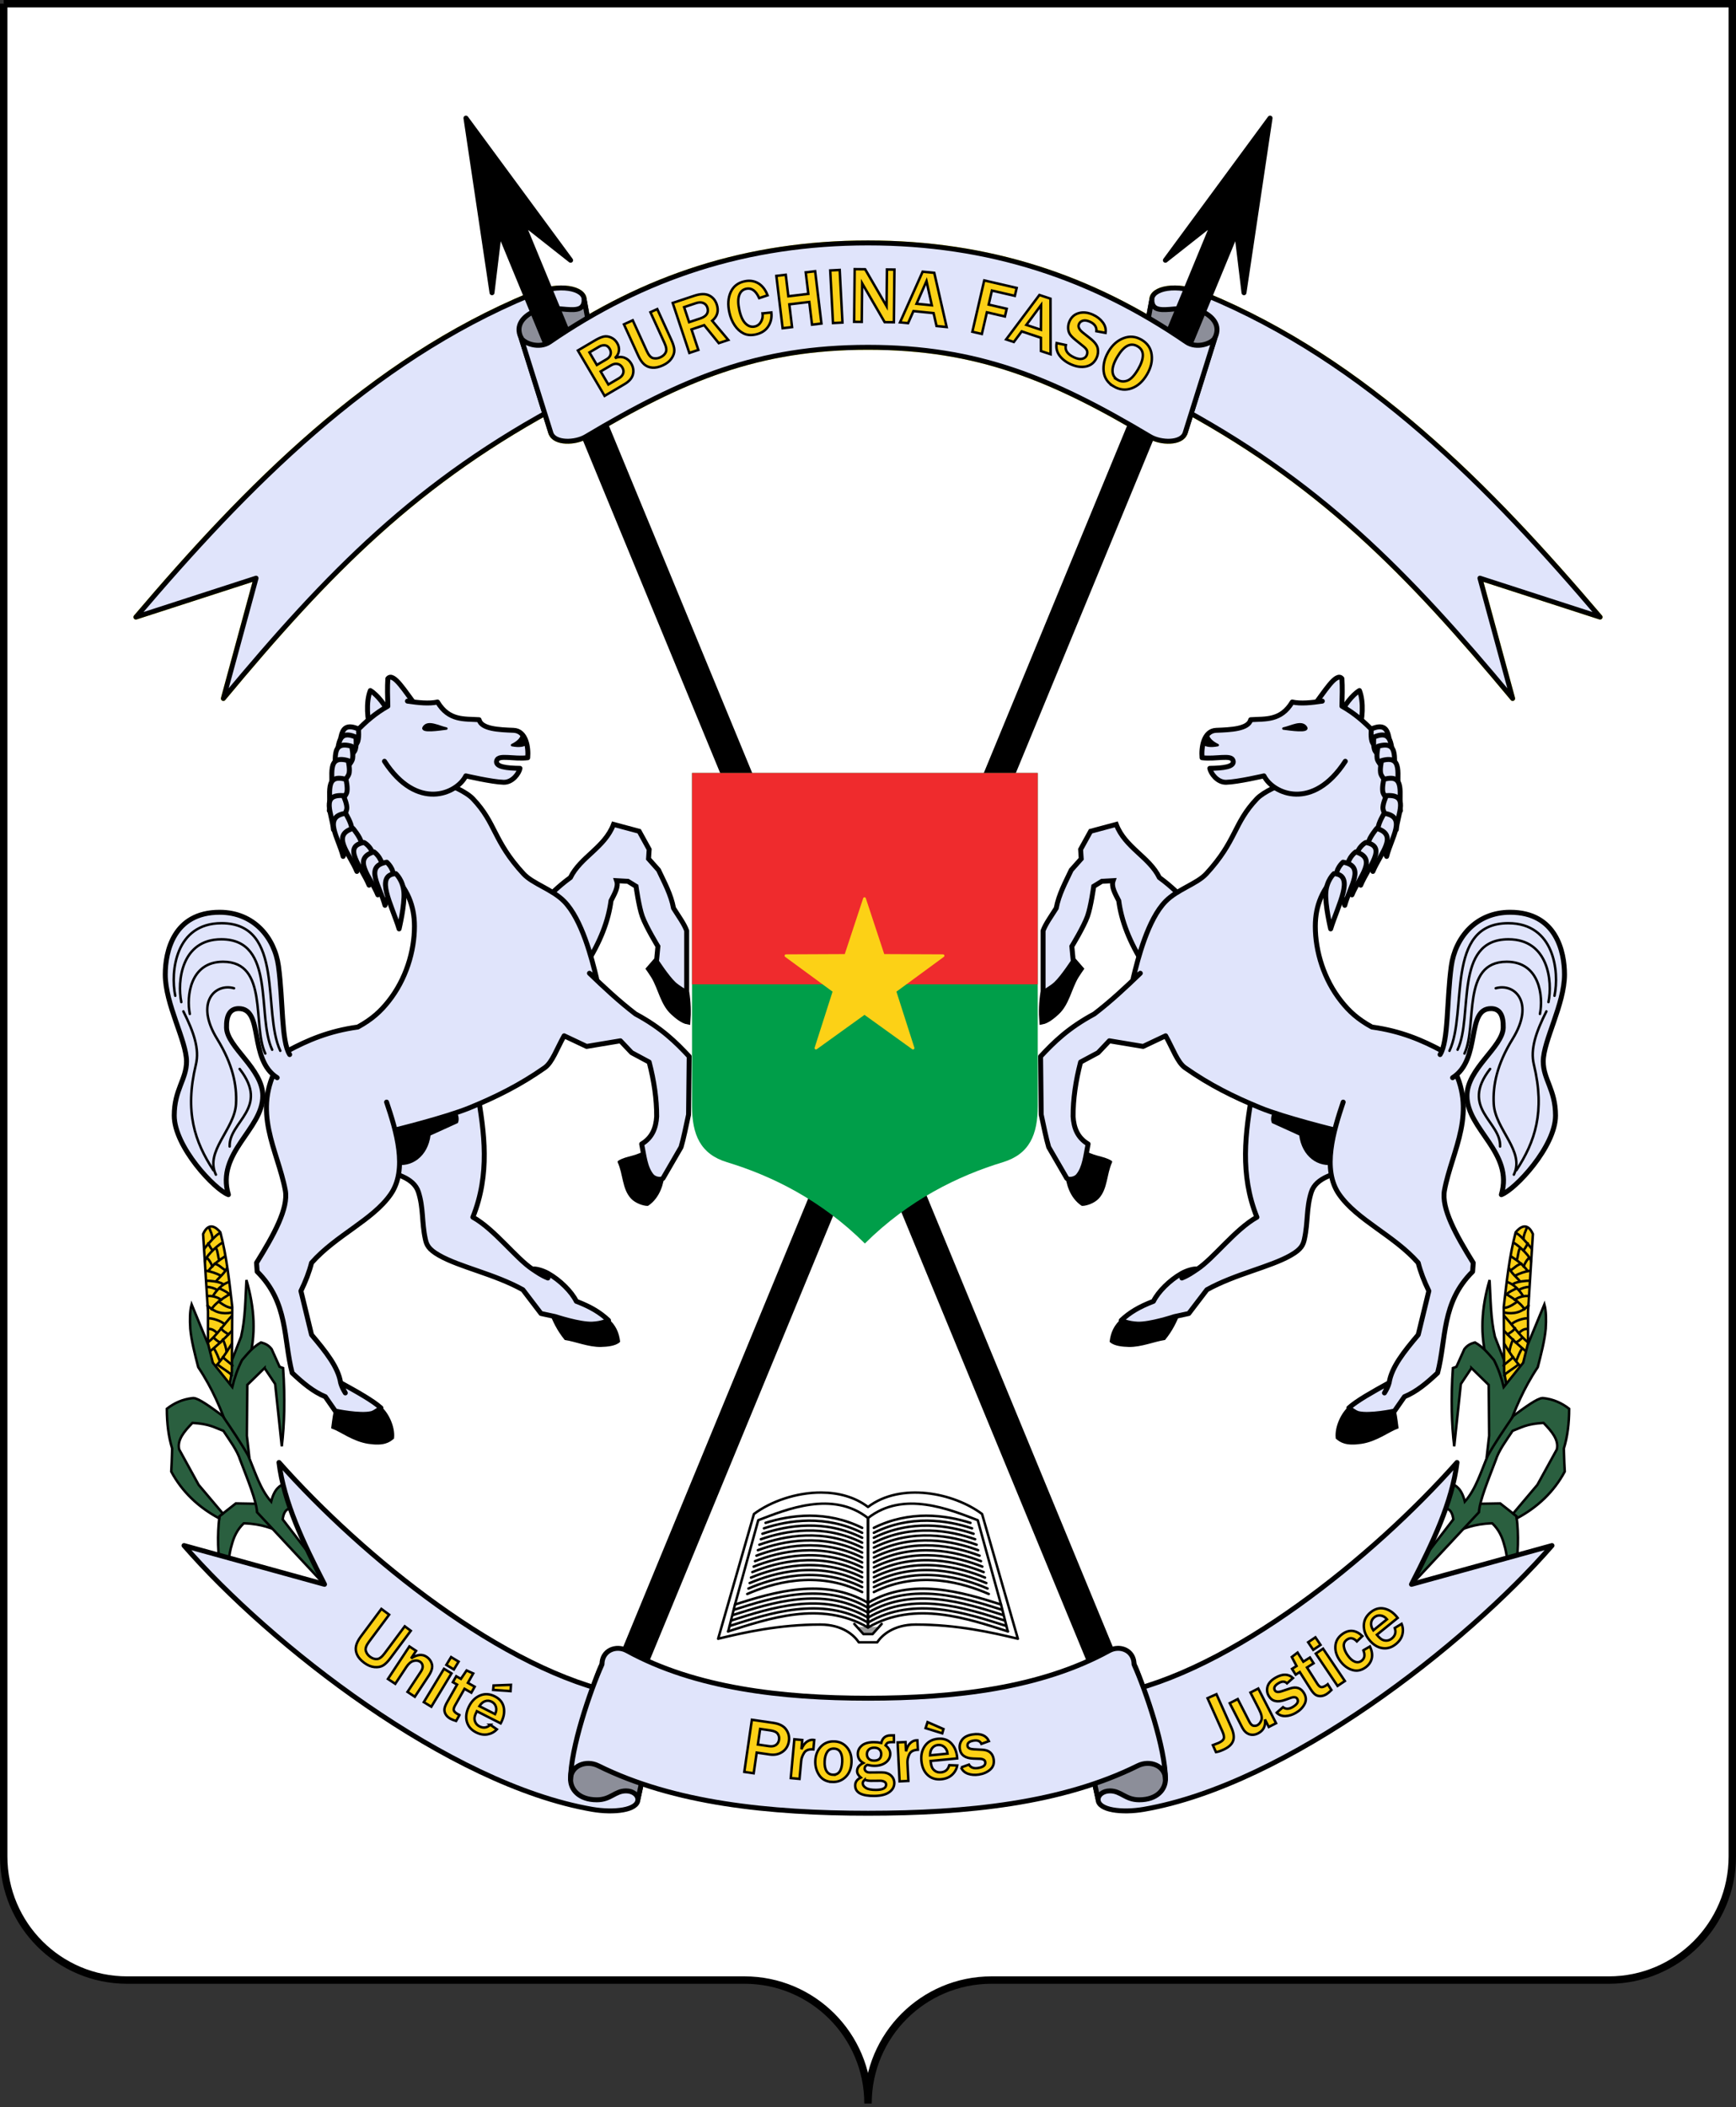 <?xml version="1.0" encoding="UTF-8" standalone="no"?>
<!-- Created with Inkscape (http://www.inkscape.org/) -->

<svg
   xmlns:dc="http://purl.org/dc/elements/1.1/"
   xmlns:cc="http://creativecommons.org/ns#"
   xmlns:rdf="http://www.w3.org/1999/02/22-rdf-syntax-ns#"
   xmlns:svg="http://www.w3.org/2000/svg"
   xmlns="http://www.w3.org/2000/svg"
   xmlns:xlink="http://www.w3.org/1999/xlink"
   xmlns:sodipodi="http://sodipodi.sourceforge.net/DTD/sodipodi-0.dtd"
   xmlns:inkscape="http://www.inkscape.org/namespaces/inkscape"
   id="svg2"
   version="1.1"
   inkscape:version="0.47 r22583"
   width="703"
   height="853"
   sodipodi:docname="Coat of arms of Burkina Faso.svg">
  <rect width="100%" height="100%" fill="#333333" stroke="none"/>
  <defs
     id="defs6" />
  <sodipodi:namedview
     pagecolor="#ffffff"
     bordercolor="#666666"
     borderopacity="1"
     objecttolerance="10"
     gridtolerance="10"
     guidetolerance="10"
     inkscape:pageopacity="0"
     inkscape:pageshadow="2"
     inkscape:window-width="1680"
     inkscape:window-height="1029"
     id="namedview4"
     showgrid="false"
     inkscape:zoom="0.91910903"
     inkscape:cx="477.69631"
     inkscape:cy="427.93843"
     inkscape:window-x="-4"
     inkscape:window-y="-4"
     inkscape:window-maximized="1"
     inkscape:current-layer="svg2"
     inkscape:showpageshadow="false" />
  <path
     style="fill:#ffffff;fill-opacity:1;stroke:#000000;stroke-width:3;stroke-miterlimit:4;stroke-dasharray:none"
     d="m 1.5,1.5 c 0,0 0,500 0,750 0,27.614 22.386,50 50,50 83.333,0 166.667,0 250,0 27.614,0 50,22.386 50,50 0,-27.614 22.386,-50 50,-50 83.333,0 166.667,0 250,0 27.614,0 50,-22.386 50,-50 0,-250 0,-750 0,-750 l -700,0 z"
     id="rect2818"
     sodipodi:nodetypes="cssssssscc" />
  <g
     id="g3625"
     transform="translate(-1031.469,-89.688)" />
  <path
     style="fill:none;stroke:#000000;stroke-width:1px;stroke-linecap:butt;stroke-linejoin:miter;stroke-opacity:1"
     d="m 248.963,701.569 c 0,0 37.975,19.748 102.537,19.748 64.562,0 102.537,-19.748 102.537,-19.748"
     id="path4191"
     sodipodi:nodetypes="czc" />
  <path
     style="fill:none;stroke:#000000;stroke-width:1px;stroke-linecap:butt;stroke-linejoin:miter;stroke-opacity:1"
     d="m 122.121,651.44 c 27.312,25.881 65.692,50.069 100.258,62.282"
     id="path4189"
     sodipodi:nodetypes="cc" />
  <path
     sodipodi:nodetypes="cc"
     id="path4193"
     d="m 480.621,713.721 c 34.566,-12.213 72.947,-36.401 100.258,-62.282"
     style="fill:none;stroke:#000000;stroke-width:1px;stroke-linecap:butt;stroke-linejoin:miter;stroke-opacity:1" />
  <path
     id="path3708"
     style="fill:none;stroke:#000000;stroke-width:1px;stroke-linecap:butt;stroke-linejoin:miter;stroke-opacity:1"
     d="m 239.968,163.649 c 35.418,-24.274 73.269,-33.298 111.532,-33.298 38.263,0 76.114,9.025 111.532,33.298"
     sodipodi:nodetypes="csc" />
  <path
     id="path3634"
     style="fill:none;stroke:#ffff00;stroke-width:2;stroke-linecap:round;stroke-linejoin:round;stroke-miterlimit:4;stroke-opacity:1;stroke-dasharray:none"
     d="m 647.963,249.79 c 0,0 -48.657,-15.754 -48.657,-15.754 l 13.248,48.694 c -42.569,-51.149 -78.595,-88.216 -138.386,-119.767 -11.629,-6.136 -15.575,-4.172 -15.575,0.895 0,5.905 9.443,0.906 14.859,3.222 3.602,1.541 7.787,4.264 6.445,8.235 -1.431,4.234 -9.813,4.016 -14.143,1.432 C 426.374,153.251 395.994,140.586 351.5,140.586 c -44.494,0 -74.874,12.665 -114.255,36.163 -4.33,2.583 -12.712,2.802 -14.143,-1.432 -1.342,-3.971 2.843,-6.694 6.445,-8.235 5.416,-2.317 14.859,2.683 14.859,-3.222 0,-5.067 -3.946,-7.032 -15.575,-0.895 -59.791,31.551 -95.817,68.618 -138.385,119.767 l 13.248,-48.694 -48.657,15.754 c 44.717,-52.582 94.707,-103.612 159.868,-130.508 12.154,-5.017 21.662,-2.381 21.662,1.969 0,8.23 -12.129,0.727 -20.767,5.013 -3.51,1.741 -7.301,5.183 -4.834,10.383 1.16,2.445 7.48,4.644 11.637,1.79 38.127,-26.183 79.966,-40.101 128.897,-40.101 48.931,0 90.77,13.919 128.897,40.101 4.156,2.854 10.477,0.655 11.637,-1.79 2.467,-5.2 -1.324,-8.642 -4.834,-10.383 -8.638,-4.286 -20.767,3.217 -20.767,-5.013 0,-4.351 9.508,-6.986 21.662,-1.969 65.161,26.896 115.151,77.927 159.868,130.508 z"
     sodipodi:nodetypes="cccssssssssssscccsssssssssssc" />
  <path
     sodipodi:nodetypes="cscccscc"
     d="m 244.406,163.859 c 0,-5.067 -3.946,-7.032 -15.575,-0.895 -59.791,31.551 -95.817,68.618 -138.385,119.767 l 13.248,-48.694 -48.657,15.754 c 44.717,-52.582 94.707,-103.612 159.868,-130.508 12.154,-5.017 21.662,-2.381 21.662,1.969 0,0 7.84,42.608 7.84,42.608 z"
     style="fill:#e0e4fb;fill-opacity:1;stroke:#000000;stroke-width:2;stroke-linecap:round;stroke-linejoin:round;stroke-miterlimit:4;stroke-opacity:1;stroke-dasharray:none"
     id="path3640" />
  <path
     sodipodi:nodetypes="csccscc"
     d="m 223.102,175.317 c -1.342,-3.971 2.843,-6.694 6.445,-8.235 5.416,-2.317 14.859,2.683 14.859,-3.222 0,0 -7.84,-42.608 -7.84,-42.608 0,8.23 -12.129,0.727 -20.767,5.013 -3.51,1.741 -7.301,5.183 -4.834,10.383 0,0 12.136,38.669 12.136,38.669 z"
     style="fill:#8c8e99;fill-opacity:1;stroke:#000000;stroke-width:2;stroke-linecap:round;stroke-linejoin:round;stroke-miterlimit:4;stroke-opacity:1;stroke-dasharray:none"
     id="path3642" />
  <path
     id="path3653"
     style="fill:#e0e4fb;fill-opacity:1;stroke:#000000;stroke-width:2;stroke-linecap:round;stroke-linejoin:round;stroke-miterlimit:4;stroke-opacity:1;stroke-dasharray:none"
     d="m 458.594,163.859 c 0,-5.067 3.946,-7.032 15.575,-0.895 59.791,31.551 95.817,68.618 138.385,119.767 l -13.248,-48.694 48.657,15.754 C 603.247,197.209 553.257,146.178 488.095,119.282 c -12.154,-5.017 -21.662,-2.381 -21.662,1.969 0,0 -7.84,42.608 -7.84,42.608 z"
     sodipodi:nodetypes="cscccscc" />
  <path
     id="path3655"
     style="fill:#8c8e99;fill-opacity:1;stroke:#000000;stroke-width:2;stroke-linecap:round;stroke-linejoin:round;stroke-miterlimit:4;stroke-opacity:1;stroke-dasharray:none"
     d="m 479.897,175.317 c 1.342,-3.971 -2.843,-6.694 -6.445,-8.235 -5.416,-2.317 -14.859,2.683 -14.859,-3.222 0,0 7.84,-42.608 7.84,-42.608 0,8.23 12.129,0.727 20.767,5.013 3.51,1.741 7.301,5.183 4.834,10.383 0,0 -12.136,38.669 -12.136,38.669 z"
     sodipodi:nodetypes="csccscc" />
  <path
     id="path3678"
     d="m 188.684,47.801 10.556,70.696 2.995,-24.767 244.117,591.343 9.243,-3.816 -244.117,-591.343 19.594,15.442 -42.388,-57.555 z"
     style="fill:#000000;fill-opacity:1;stroke:#000000;stroke-width:2;stroke-linecap:round;stroke-linejoin:round;stroke-miterlimit:4;stroke-opacity:1;stroke-dasharray:none;stroke-dashoffset:0" />
  <path
     style="fill:#000000;fill-opacity:1;stroke:#000000;stroke-width:2;stroke-linecap:round;stroke-linejoin:round;stroke-miterlimit:4;stroke-opacity:1;stroke-dasharray:none;stroke-dashoffset:0"
     d="m 514.316,47.801 -10.556,70.696 -2.995,-24.767 -244.117,591.343 -9.243,-3.816 244.117,-591.343 -19.594,15.442 42.388,-57.555 z"
     id="path3680" />
  <path
     sodipodi:nodetypes="csssccssscc"
     d="m 479.897,175.317 c -1.431,4.234 -9.813,4.016 -14.143,1.432 C 426.374,153.251 395.994,140.586 351.5,140.586 c -44.494,0 -74.874,12.665 -114.255,36.163 -4.33,2.583 -12.712,2.802 -14.143,-1.432 0,0 -12.136,-38.669 -12.136,-38.669 1.16,2.445 7.48,4.644 11.637,1.79 38.127,-26.183 79.966,-40.101 128.897,-40.101 48.931,0 90.77,13.919 128.897,40.101 4.156,2.854 10.477,0.655 11.637,-1.79 0,0 -12.136,38.669 -12.136,38.669 z"
     style="fill:#e0e4fb;fill-opacity:1;stroke:#000000;stroke-width:2;stroke-linecap:round;stroke-linejoin:round;stroke-miterlimit:4;stroke-opacity:1;stroke-dasharray:none"
     id="path3644" />
  <g
     id="g3701"
     transform="translate(-2465.259,-71.688)">
    <path
       id="path3694"
       d="m 2745.499,384.562 0,134.798 c 0,11.611 3.363,19.497 14.168,22.777 17.957,5.45 38.035,15.206 55.829,32.903 17.794,-17.697 37.905,-27.453 55.862,-32.903 10.806,-3.279 14.136,-11.165 14.136,-22.777 l 0,-134.798 -69.998,0 -69.998,0 z"
       style="fill:#009e49;fill-opacity:1;stroke:none" />
    <path
       sodipodi:nodetypes="cccccc"
       style="fill:#ef2b2d;fill-opacity:1;stroke:none"
       d="m 2745.499,384.562 0,85.567 139.996,0 0,-85.567 -69.998,0 -69.998,0 z"
       id="path3699" />
    <path
       transform="matrix(1.125,0,0,-1.125,-469.12,967.574)"
       d="m 2919.521,472.996 -6.743,-20.439 -21.522,-0.097 17.355,-12.729 -6.559,-20.499 17.469,12.572 17.469,-12.572 -6.559,20.499 17.355,12.729 -21.523,0.097 -6.743,20.439 z"
       inkscape:randomized="0"
       inkscape:rounded="0"
       inkscape:flatsided="false"
       sodipodi:arg2="2.1991149"
       sodipodi:arg1="1.5707963"
       sodipodi:r2="11.471966"
       sodipodi:r1="29.720118"
       sodipodi:cy="443.27567"
       sodipodi:cx="2919.521"
       sodipodi:sides="5"
       id="path3692"
       style="fill:#fcd116;fill-opacity:1;stroke:#fcd116;stroke-width:1;stroke-linecap:round;stroke-linejoin:round;stroke-miterlimit:4;stroke-opacity:1;stroke-dasharray:none"
       sodipodi:type="star" />
  </g>
  <g
     style="font-size:32px;font-style:normal;font-weight:normal;text-align:center;text-anchor:middle;fill:#fcd116;fill-opacity:1;stroke:#000000;font-family:Travertino;-inkscape-font-specification:Travertino"
     id="text3711"
     transform="translate(-1796.786,-75.688)">
    <path
       d="m 2041.621,235.935 -10.818,-18.381 7.164,-4.216 c 1.212,-0.713 2.291,-1.179 3.238,-1.398 0.947,-0.219 1.947,-0.101 3.001,0.355 1.054,0.456 1.898,1.222 2.532,2.299 0.597,1.014 0.82,2.071 0.669,3.169 -0.151,1.098 -0.687,2.057 -1.607,2.877 1.425,-0.536 2.712,-0.587 3.863,-0.152 1.15,0.435 2.058,1.218 2.724,2.349 0.835,1.418 1.072,2.884 0.711,4.395 -0.361,1.512 -1.507,2.836 -3.437,3.972 z m -3.139,-12.512 4.04,-2.378 c 0.826,-0.486 1.334,-1.117 1.523,-1.894 0.19,-0.776 0.06,-1.546 -0.389,-2.309 -0.497,-0.844 -1.136,-1.304 -1.919,-1.382 -0.783,-0.077 -1.542,0.101 -2.278,0.534 l -3.972,2.338 z m 4.652,7.904 4.282,-2.52 c 0.907,-0.534 1.483,-1.193 1.728,-1.978 0.245,-0.785 0.13,-1.581 -0.346,-2.389 -0.454,-0.772 -1.094,-1.248 -1.919,-1.427 -0.825,-0.179 -1.677,-0.01 -2.557,0.508 l -4.296,2.528 z"
       style="font-size:32px;font-style:normal;font-variant:normal;font-weight:normal;font-stretch:normal;text-align:center;text-anchor:middle;fill:#fcd116;fill-opacity:1;stroke:#000000;font-family:Franklin Gothic Medium;-inkscape-font-specification:'Franklin Gothic Medium,'"
       id="path3719" />
    <path
       d="m 2062.947,200.799 5.698,12.462 c 0.771,1.686 1.175,3.071 1.212,4.153 0.037,1.083 -0.337,2.201 -1.12,3.356 -0.784,1.154 -1.957,2.089 -3.52,2.804 -1.582,0.723 -3.012,1.034 -4.29,0.931 -1.278,-0.103 -2.366,-0.547 -3.264,-1.334 -0.898,-0.786 -1.698,-1.947 -2.399,-3.482 l -5.815,-12.718 3.567,-1.631 5.698,12.462 c 0.78,1.705 1.649,2.662 2.609,2.87 0.96,0.208 1.914,0.096 2.861,-0.337 1.089,-0.498 1.83,-1.183 2.222,-2.055 0.392,-0.872 0.215,-2.123 -0.53,-3.752 l -5.698,-12.462 z"
       style="font-size:32px;font-style:normal;font-variant:normal;font-weight:normal;font-stretch:normal;text-align:center;text-anchor:middle;fill:#fcd116;fill-opacity:1;stroke:#000000;font-family:Franklin Gothic Medium;-inkscape-font-specification:'Franklin Gothic Medium,'"
       id="path3721" />
    <path
       d="m 2091.708,213.301 -3.855,1.282 -5.91,-7.272 -5.13,1.707 2.767,8.317 -3.647,1.213 -6.733,-20.238 8.777,-2.92 c 2.441,-0.812 4.419,-0.858 5.932,-0.137 1.513,0.721 2.561,1.956 3.143,3.705 0.865,2.6 0.244,4.793 -1.862,6.58 z m -15.867,-7.203 4.537,-1.509 c 1.315,-0.437 2.201,-1.04 2.659,-1.807 0.458,-0.767 0.526,-1.635 0.204,-2.604 -0.296,-0.89 -0.852,-1.503 -1.667,-1.842 -0.815,-0.338 -1.791,-0.318 -2.928,0.06 l -4.833,1.608 z"
       style="font-size:32px;font-style:normal;font-variant:normal;font-weight:normal;font-stretch:normal;text-align:center;text-anchor:middle;fill:#fcd116;fill-opacity:1;stroke:#000000;font-family:Franklin Gothic Medium;-inkscape-font-specification:'Franklin Gothic Medium,'"
       id="path3723" />
    <path
       d="m 2105.587,202.545 3.563,-0.387 c 0.237,2.135 -0.19,4.029 -1.281,5.683 -1.091,1.654 -2.765,2.731 -5.024,3.229 -1.902,0.42 -3.551,0.283 -4.947,-0.412 -1.396,-0.694 -2.595,-1.79 -3.598,-3.286 -1.002,-1.496 -1.722,-3.231 -2.157,-5.204 -0.701,-3.174 -0.518,-5.921 0.548,-8.242 1.066,-2.321 2.917,-3.772 5.551,-4.354 2.065,-0.456 3.924,-0.2 5.578,0.768 1.654,0.968 2.921,2.598 3.8,4.889 l -3.398,1.134 c -1.335,-3.002 -3.096,-4.261 -5.283,-3.778 -1.404,0.31 -2.35,1.204 -2.84,2.683 -0.49,1.479 -0.46,3.459 0.088,5.941 0.557,2.523 1.395,4.335 2.513,5.438 1.118,1.103 2.364,1.502 3.737,1.199 1.099,-0.243 1.939,-0.881 2.521,-1.917 0.582,-1.035 0.791,-2.164 0.628,-3.387 z"
       style="font-size:32px;font-style:normal;font-variant:normal;font-weight:normal;font-stretch:normal;text-align:center;text-anchor:middle;fill:#fcd116;fill-opacity:1;stroke:#000000;font-family:Franklin Gothic Medium;-inkscape-font-specification:'Franklin Gothic Medium,'"
       id="path3725" />
    <path
       d="m 2129.431,206.648 -3.816,0.46 -1.108,-9.199 -8.082,0.973 1.108,9.199 -3.816,0.46 -2.55,-21.175 3.816,-0.46 1.048,8.703 8.082,-0.973 -1.048,-8.703 3.816,-0.46 z"
       style="font-size:32px;font-style:normal;font-variant:normal;font-weight:normal;font-stretch:normal;text-align:center;text-anchor:middle;fill:#fcd116;fill-opacity:1;stroke:#000000;font-family:Franklin Gothic Medium;-inkscape-font-specification:'Franklin Gothic Medium,'"
       id="path3727" />
    <path
       d="m 2137.945,206.255 -3.838,0.201 -1.118,-21.299 3.838,-0.201 z"
       style="font-size:32px;font-style:normal;font-variant:normal;font-weight:normal;font-stretch:normal;text-align:center;text-anchor:middle;fill:#fcd116;fill-opacity:1;stroke:#000000;font-family:Franklin Gothic Medium;-inkscape-font-specification:'Franklin Gothic Medium,'"
       id="path3729" />
    <path
       d="m 2158.77,206.134 -3.734,-0.039 -7.952,-13.708 c -0.123,-0.21 -0.322,-0.55 -0.599,-1.022 -0.123,-0.21 -0.312,-0.54 -0.568,-0.99 l -0.162,15.624 -3.094,-0.032 0.221,-21.327 4.25,0.044 7.338,12.639 c 0.061,0.105 0.507,0.875 1.335,2.311 l 0.154,-14.859 3.031,0.031 z"
       style="font-size:32px;font-style:normal;font-variant:normal;font-weight:normal;font-stretch:normal;text-align:center;text-anchor:middle;fill:#fcd116;fill-opacity:1;stroke:#000000;font-family:Franklin Gothic Medium;-inkscape-font-specification:'Franklin Gothic Medium,'"
       id="path3731" />
    <path
       d="m 2180.126,208.064 -4.089,-0.408 -1.19,-5.222 -8.163,-0.815 -2.168,4.887 -3.265,-0.326 9.162,-20.519 4.711,0.47 z m -6,-8.796 -2.149,-9.777 -4.039,9.16 z"
       style="font-size:32px;font-style:normal;font-variant:normal;font-weight:normal;font-stretch:normal;text-align:center;text-anchor:middle;fill:#fcd116;fill-opacity:1;stroke:#000000;font-family:Franklin Gothic Medium;-inkscape-font-specification:'Franklin Gothic Medium,'"
       id="path3733" />
    <path
       d="m 2194.396,210.874 -3.851,-0.892 4.81,-20.779 13.137,3.041 -0.744,3.212 -9.286,-2.15 -1.314,5.678 7.307,1.692 -0.722,3.121 -7.307,-1.692 z"
       style="font-size:32px;font-style:normal;font-variant:normal;font-weight:normal;font-stretch:normal;text-align:center;text-anchor:middle;fill:#fcd116;fill-opacity:1;stroke:#000000;font-family:Franklin Gothic Medium;-inkscape-font-specification:'Franklin Gothic Medium,'"
       id="path3735" />
    <path
       d="m 2222.223,219.086 -3.898,-1.301 -0.01,-5.356 -7.781,-2.597 -3.194,4.288 -3.112,-1.039 13.467,-17.99 4.491,1.499 z m -3.909,-9.904 0.063,-10.011 -5.962,8.042 z"
       style="font-size:32px;font-style:normal;font-variant:normal;font-weight:normal;font-stretch:normal;text-align:center;text-anchor:middle;fill:#fcd116;fill-opacity:1;stroke:#000000;font-family:Franklin Gothic Medium;-inkscape-font-specification:'Franklin Gothic Medium,'"
       id="path3737" />
    <path
       d="m 2224.669,214.549 3.731,0.812 c -0.463,2.111 0.668,3.783 3.393,5.014 1.244,0.562 2.311,0.747 3.204,0.556 0.892,-0.191 1.504,-0.652 1.834,-1.383 0.24,-0.532 0.31,-1.091 0.21,-1.68 -0.1,-0.588 -0.59,-1.236 -1.471,-1.942 l -3.279,-2.648 c -1.122,-0.907 -1.891,-1.709 -2.308,-2.406 -0.417,-0.697 -0.634,-1.512 -0.652,-2.446 -0.018,-0.934 0.17,-1.838 0.565,-2.711 0.785,-1.737 2.06,-2.838 3.825,-3.304 1.765,-0.466 3.654,-0.244 5.666,0.666 1.671,0.755 2.998,1.795 3.983,3.12 0.984,1.325 1.355,2.738 1.111,4.24 l -3.705,-0.68 c 0.152,-1.703 -0.711,-2.979 -2.591,-3.828 -1.092,-0.493 -2.027,-0.642 -2.808,-0.446 -0.78,0.196 -1.329,0.645 -1.647,1.348 -0.502,1.111 0.048,2.297 1.65,3.558 l 2.93,2.319 c 1.776,1.408 2.783,2.758 3.023,4.049 0.239,1.291 0.091,2.53 -0.445,3.717 -0.862,1.908 -2.26,3.085 -4.194,3.532 -1.934,0.447 -4.044,0.153 -6.332,-0.881 -1.927,-0.871 -3.432,-2.037 -4.515,-3.498 -1.083,-1.461 -1.476,-3.153 -1.178,-5.076 z"
       style="font-size:32px;font-style:normal;font-variant:normal;font-weight:normal;font-stretch:normal;text-align:center;text-anchor:middle;fill:#fcd116;fill-opacity:1;stroke:#000000;font-family:Franklin Gothic Medium;-inkscape-font-specification:'Franklin Gothic Medium,'"
       id="path3739" />
    <path
       d="m 2247.823,232.122 c -2.446,-1.429 -3.815,-3.46 -4.105,-6.091 -0.29,-2.631 0.353,-5.295 1.929,-7.994 1.566,-2.68 3.6,-4.499 6.102,-5.456 2.502,-0.957 4.94,-0.742 7.314,0.645 2.392,1.398 3.756,3.405 4.092,6.02 0.336,2.615 -0.287,5.276 -1.869,7.984 -1.661,2.842 -3.724,4.716 -6.19,5.622 -2.466,0.906 -4.89,0.662 -7.274,-0.73 z m 1.588,-2.655 c 1.196,0.699 2.497,0.796 3.903,0.29 1.405,-0.506 2.868,-2.058 4.386,-4.658 1.235,-2.114 1.862,-3.97 1.88,-5.57 0.018,-1.6 -0.692,-2.821 -2.131,-3.661 -2.842,-1.661 -5.601,-0.202 -8.275,4.376 -1.298,2.221 -1.92,4.117 -1.866,5.687 0.054,1.57 0.755,2.749 2.104,3.537 z"
       style="font-size:32px;font-style:normal;font-variant:normal;font-weight:normal;font-stretch:normal;text-align:center;text-anchor:middle;fill:#fcd116;fill-opacity:1;stroke:#000000;font-family:Franklin Gothic Medium;-inkscape-font-specification:'Franklin Gothic Medium,'"
       id="path3741" />
  </g>
  <g
     id="g4151"
     transform="translate(-1796.786,-75.688)">
    <path
       id="path3766"
       d="m 2129.318,679.844 c -10.033,-0.032 -20.36,3.557 -27.219,8.688 l -14.5,50.5 c 10.603,-2.585 24.807,-5.75 41.344,-5.75 9.026,0 13.788,4.39 15.594,7.188 l 3.75,0 3.75,0 c 1.806,-2.797 6.568,-7.188 15.594,-7.188 16.536,0 30.741,3.165 41.344,5.75 l -14.5,-50.5 c -11.552,-8.641 -32.954,-12.909 -46.188,-2.844 -5.376,-4.089 -12.104,-5.822 -18.969,-5.844 z"
       style="fill:#ffffff;fill-opacity:1;stroke:#000000;stroke-width:1px;stroke-linecap:round;stroke-linejoin:round;stroke-opacity:1" />
    <path
       style="fill:#999999;fill-opacity:1;stroke:none"
       d="m 2143.721,734.234 2.715,2.909 3.7,0 2.581,-2.909"
       id="path3830"
       sodipodi:nodetypes="cccc" />
    <g
       transform="translate(0.94,0)"
       id="g3810"
       style="fill:none">
      <g
         id="g3785"
         style="fill:none">
        <path
           sodipodi:nodetypes="ccccc"
           id="path3771"
           d="m 2147.391,734.368 0,-44.219 c 14.297,-11.242 32.998,-3.474 44.398,0.895 l 9.488,34.373 2.685,10.652"
           style="fill:none;stroke:#000000;stroke-width:1px;stroke-linecap:round;stroke-linejoin:round;stroke-opacity:1" />
        <path
           sodipodi:nodetypes="cc"
           id="path3773"
           d="m 2147.391,734.458 c 18.959,-11.093 40.612,-3.471 56.661,1.611"
           style="fill:none;stroke:#000000;stroke-width:1px;stroke-linecap:round;stroke-linejoin:round;stroke-opacity:1" />
        <path
           style="fill:none;stroke:#000000;stroke-width:1px;stroke-linecap:round;stroke-linejoin:round;stroke-opacity:1"
           d="m 2147.391,732.458 c 18.709,-10.947 40.041,-3.668 56.023,1.409"
           id="path3775"
           sodipodi:nodetypes="cs" />
        <path
           sodipodi:nodetypes="cs"
           id="path3777"
           d="m 2147.391,730.458 c 18.44,-10.789 39.428,-3.874 55.33,1.188"
           style="fill:none;stroke:#000000;stroke-width:1px;stroke-linecap:round;stroke-linejoin:round;stroke-opacity:1" />
        <path
           style="fill:none;stroke:#000000;stroke-width:1px;stroke-linecap:round;stroke-linejoin:round;stroke-opacity:1"
           d="m 2147.391,728.458 c 18.225,-10.664 38.941,-4.032 54.774,1.011"
           id="path3779"
           sodipodi:nodetypes="cs" />
        <path
           sodipodi:nodetypes="cs"
           id="path3781"
           d="m 2147.391,726.458 c 18.013,-10.539 38.458,-4.185 54.217,0.834"
           style="fill:none;stroke:#000000;stroke-width:1px;stroke-linecap:round;stroke-linejoin:round;stroke-opacity:1" />
        <path
           style="fill:none;stroke:#000000;stroke-width:1px;stroke-linecap:round;stroke-linejoin:round;stroke-opacity:1"
           d="m 2147.391,724.458 c 17.852,-10.445 38.093,-4.297 53.794,0.699"
           id="path3783"
           sodipodi:nodetypes="cs" />
      </g>
      <g
         id="g3794"
         transform="matrix(-1,0,0,1,4294.693,0)"
         style="fill:none">
        <path
           style="fill:none;stroke:#000000;stroke-width:1px;stroke-linecap:round;stroke-linejoin:round;stroke-opacity:1"
           d="m 2147.391,734.368 0,-44.219 c 14.297,-11.242 32.998,-3.474 44.398,0.895 l 9.488,34.373 2.685,10.652"
           id="path3796"
           sodipodi:nodetypes="ccccc" />
        <path
           style="fill:none;stroke:#000000;stroke-width:1px;stroke-linecap:round;stroke-linejoin:round;stroke-opacity:1"
           d="m 2147.391,734.458 c 18.959,-11.093 40.612,-3.471 56.661,1.611"
           id="path3798"
           sodipodi:nodetypes="cc" />
        <path
           sodipodi:nodetypes="cs"
           id="path3800"
           d="m 2147.391,732.458 c 18.709,-10.947 40.041,-3.668 56.023,1.409"
           style="fill:none;stroke:#000000;stroke-width:1px;stroke-linecap:round;stroke-linejoin:round;stroke-opacity:1" />
        <path
           style="fill:none;stroke:#000000;stroke-width:1px;stroke-linecap:round;stroke-linejoin:round;stroke-opacity:1"
           d="m 2147.391,730.458 c 18.44,-10.789 39.428,-3.874 55.33,1.188"
           id="path3802"
           sodipodi:nodetypes="cs" />
        <path
           sodipodi:nodetypes="cs"
           id="path3804"
           d="m 2147.391,728.458 c 18.225,-10.664 38.941,-4.032 54.774,1.011"
           style="fill:none;stroke:#000000;stroke-width:1px;stroke-linecap:round;stroke-linejoin:round;stroke-opacity:1" />
        <path
           style="fill:none;stroke:#000000;stroke-width:1px;stroke-linecap:round;stroke-linejoin:round;stroke-opacity:1"
           d="m 2147.391,726.458 c 18.013,-10.539 38.458,-4.185 54.217,0.834"
           id="path3806"
           sodipodi:nodetypes="cs" />
        <path
           sodipodi:nodetypes="cs"
           id="path3808"
           d="m 2147.391,724.458 c 17.852,-10.445 38.093,-4.297 53.794,0.699"
           style="fill:none;stroke:#000000;stroke-width:1px;stroke-linecap:round;stroke-linejoin:round;stroke-opacity:1" />
      </g>
    </g>
    <path
       sodipodi:nodetypes="cccc"
       id="path3828"
       d="m 2142.737,733.026 3.7,4.118 3.7,0 3.7,-4.118"
       style="fill:none;stroke:#000000;stroke-width:1px;stroke-linecap:round;stroke-linejoin:round;stroke-opacity:1" />
    <path
       d="m 2150.646,694.136 c 14.559,-7.207 28.954,-5.227 39.129,-2.016 m -39.129,4.016 c 14.874,-7.363 29.576,-5.137 39.782,-1.806 m -39.782,3.806 c 15.173,-7.511 30.167,-5.043 40.393,-1.603 m -40.393,3.603 c 15.488,-7.667 30.789,-4.937 41.023,-1.388 m -41.023,3.388 c 15.803,-7.822 31.41,-4.821 41.64,-1.171 m -41.64,3.171 c 16.117,-7.978 32.032,-4.698 42.245,-0.952 m -42.245,2.952 c 16.426,-8.131 32.642,-4.568 42.825,-0.737 m -42.825,2.737 c 16.74,-8.287 33.263,-4.427 43.404,-0.516 m -43.404,2.516 c 17.04,-8.435 33.853,-4.285 43.942,-0.307 m -43.942,2.307 c 17.354,-8.59 34.474,-4.128 44.494,-0.087 m -44.494,2.087 c 17.669,-8.746 35.095,-3.962 45.032,0.133 m -45.032,1.867 c 17.983,-8.902 35.715,-3.787 45.555,0.351 m -45.555,1.649 c 18.292,-9.055 36.324,-3.607 46.055,0.563 m -46.055,1.437 c 18.607,-9.21 36.944,-3.416 46.55,0.777"
       style="fill:none;stroke:#000000;stroke-width:1px;stroke-linecap:round;stroke-linejoin:round;stroke-opacity:1"
       id="path3664" />
    <path
       id="path3747"
       style="fill:none;stroke:#000000;stroke-width:1px;stroke-linecap:round;stroke-linejoin:round;stroke-opacity:1"
       d="m 2145.927,694.136 c -14.559,-7.207 -28.954,-5.227 -39.129,-2.016 m 39.129,4.016 c -14.874,-7.363 -29.576,-5.137 -39.782,-1.806 m 39.782,3.806 c -15.173,-7.511 -30.167,-5.043 -40.393,-1.603 m 40.393,3.603 c -15.488,-7.667 -30.789,-4.937 -41.023,-1.388 m 41.023,3.388 c -15.803,-7.822 -31.41,-4.821 -41.64,-1.171 m 41.64,3.171 c -16.117,-7.978 -32.032,-4.698 -42.245,-0.952 m 42.245,2.952 c -16.426,-8.131 -32.642,-4.568 -42.825,-0.737 m 42.825,2.737 c -16.74,-8.287 -33.263,-4.427 -43.404,-0.516 m 43.404,2.516 c -17.04,-8.435 -33.853,-4.285 -43.942,-0.307 m 43.942,2.307 c -17.354,-8.59 -34.474,-4.128 -44.494,-0.087 m 44.494,2.087 c -17.669,-8.746 -35.095,-3.962 -45.032,0.133 m 45.032,1.867 c -17.983,-8.902 -35.715,-3.787 -45.555,0.351 m 45.555,1.649 c -18.292,-9.055 -36.324,-3.607 -46.055,0.563 m 46.055,1.437 c -18.607,-9.21 -36.944,-3.416 -46.55,0.777" />
  </g>
  <g
     id="g4378"
     transform="translate(-1796.783,-75.688)">
    <path
       sodipodi:nodetypes="cccccccccc"
       id="path4271"
       d="m 2393.907,684.421 10.383,-0.179 6.624,5.192 c 0.919,7.698 0.752,15.396 -0.716,23.094 -2.303,3.267 -4.637,6.542 -10.204,10.741 2.688,-3.76 5.402,-7.519 7.161,-11.279 0.124,-3.339 0.038,-6.817 -1.253,-11.099 -0.827,-3.061 -2.11,-6.007 -4.834,-8.593 -7.608,0.243 -11.323,2.155 -15.754,3.76 l 8.593,-11.637 z"
       style="fill:#2a5f3f;fill-opacity:1;stroke:#000000;stroke-width:1px;stroke-linecap:butt;stroke-linejoin:miter;stroke-opacity:1" />
    <path
       sodipodi:nodetypes="ccccccc"
       id="path4278"
       d="m 2399.278,627.491 c -3.449,-11.482 -2.503,-22.651 0.716,-33.656 0.445,7.638 0.372,15.277 2.148,22.915 l 4.118,10.562 2.148,11.458 -4.476,4.118 -4.655,-15.396 z"
       style="fill:#2a5f3f;fill-opacity:1;stroke:#000000;stroke-width:1px;stroke-linecap:butt;stroke-linejoin:miter;stroke-opacity:1" />
    <g
       id="g4346">
      <path
         style="fill:#fcd116;fill-opacity:1;stroke:#000000;stroke-width:1px;stroke-linecap:round;stroke-linejoin:round;stroke-opacity:1"
         d="m 2405.902,631.251 -0.179,-26.496 c 1.181,-10.228 2.265,-20.489 4.834,-30.255 1.611,-1.955 4.655,-4.447 6.982,0.716 l -1.969,31.329 0,22.557 -7.698,12.353 -1.969,-10.204 z"
         id="path4280"
         sodipodi:nodetypes="cccccccc" />
      <path
         style="fill:none;stroke:#000000;stroke-width:1px;stroke-linecap:round;stroke-linejoin:round;stroke-opacity:1"
         d="m 2405.902,619.614 c 2.604,4.245 5.793,9.133 8.772,10.92"
         id="path4288"
         sodipodi:nodetypes="cc" />
      <path
         style="fill:none;stroke:#000000;stroke-width:1px;stroke-linecap:round;stroke-linejoin:round;stroke-opacity:1"
         d="m 2405.902,614.422 c 3.025,3.244 7.184,7.044 9.488,8.772"
         id="path4290"
         sodipodi:nodetypes="cc" />
      <path
         style="fill:none;stroke:#000000;stroke-width:1px;stroke-linecap:round;stroke-linejoin:round;stroke-opacity:1"
         d="m 2405.812,608.246 c 2.964,3.155 6.78,8.554 9.578,10.652"
         id="path4292"
         sodipodi:nodetypes="cc" />
      <path
         style="fill:none;stroke:#000000;stroke-width:1px;stroke-linecap:round;stroke-linejoin:round;stroke-opacity:1"
         d="m 2406.976,599.653 c 2.97,1.802 5.8,3.728 7.161,5.997"
         id="path4294"
         sodipodi:nodetypes="cc" />
      <path
         style="fill:none;stroke:#000000;stroke-width:1px;stroke-linecap:round;stroke-linejoin:round;stroke-opacity:1"
         d="m 2405.902,606.993 c 4.005,0.761 6.997,-0.11 9.936,-2.864"
         id="path4296"
         sodipodi:nodetypes="cc" />
      <path
         style="fill:none;stroke:#000000;stroke-width:1px;stroke-linecap:round;stroke-linejoin:round;stroke-opacity:1"
         d="m 2407.065,594.64 c 2.735,0.709 5.415,3.729 6.445,5.639"
         id="path4298"
         sodipodi:nodetypes="cc" />
      <path
         style="fill:none;stroke:#000000;stroke-width:1px;stroke-linecap:round;stroke-linejoin:round;stroke-opacity:1"
         d="m 2410.198,601.891 c 1.369,-1.242 4.399,-1.88 5.639,-1.522"
         id="path4300"
         sodipodi:nodetypes="cc" />
      <path
         style="fill:none;stroke:#000000;stroke-width:1px;stroke-linecap:round;stroke-linejoin:round;stroke-opacity:1"
         d="m 2407.871,589.001 c 0.998,2.096 3.427,4.032 4.296,5.192"
         id="path4302"
         sodipodi:nodetypes="cc" />
      <path
         style="fill:none;stroke:#000000;stroke-width:1px;stroke-linecap:round;stroke-linejoin:round;stroke-opacity:1"
         d="m 2409.482,595.446 c 1.638,-1.083 5.39,-1.343 6.803,-1.343"
         id="path4304"
         sodipodi:nodetypes="cc" />
      <path
         style="fill:none;stroke:#000000;stroke-width:1px;stroke-linecap:round;stroke-linejoin:round;stroke-opacity:1"
         d="m 2408.676,584.257 c 2.962,1.887 4.997,3.589 6.535,5.639"
         id="path4306"
         sodipodi:nodetypes="cc" />
      <path
         style="fill:none;stroke:#000000;stroke-width:1px;stroke-linecap:round;stroke-linejoin:round;stroke-opacity:1"
         d="m 2410.556,591.955 c 1.699,-0.858 3.735,-1.57 5.729,-1.88"
         id="path4308"
         sodipodi:nodetypes="cc" />
      <path
         style="fill:none;stroke:#000000;stroke-width:1px;stroke-linecap:round;stroke-linejoin:round;stroke-opacity:1"
         d="m 2412.883,587.211 c -1.763,0.41 -2.875,1.761 -4.117,2.506"
         id="path4310"
         sodipodi:nodetypes="cc" />
      <path
         style="fill:none;stroke:#000000;stroke-width:1px;stroke-linecap:round;stroke-linejoin:round;stroke-opacity:1"
         d="m 2409.751,578.707 c 2.677,1.574 7.227,6.139 6.982,7.609"
         id="path4312"
         sodipodi:nodetypes="cc" />
      <path
         style="fill:none;stroke:#000000;stroke-width:1px;stroke-linecap:round;stroke-linejoin:round;stroke-opacity:1"
         d="m 2410.825,574.948 c 0.796,-0.153 4.938,4.434 6.266,6.266"
         id="path4314"
         sodipodi:nodetypes="cc" />
      <path
         style="fill:none;stroke:#000000;stroke-width:1px;stroke-linecap:round;stroke-linejoin:round;stroke-opacity:1"
         d="m 2415.032,572.799 c -0.487,1.355 -1.253,2.706 -1.253,4.118"
         id="path4316"
         sodipodi:nodetypes="cc" />
      <path
         style="fill:none;stroke:#000000;stroke-width:1px;stroke-linecap:round;stroke-linejoin:round;stroke-opacity:1"
         d="m 2415.479,578.976 c -0.507,0.923 -0.895,1.762 -1.701,2.775"
         id="path4318"
         sodipodi:nodetypes="cc" />
      <path
         style="fill:none;stroke:#000000;stroke-width:1px;stroke-linecap:round;stroke-linejoin:round;stroke-opacity:1"
         d="m 2412.257,580.945 c -0.752,1.557 -0.692,3.149 -1.164,4.565"
         id="path4320" />
      <path
         style="fill:none;stroke:#000000;stroke-width:1px;stroke-linecap:round;stroke-linejoin:round;stroke-opacity:1"
         d="m 2415.658,585.152 c -0.94,1.04 -1.481,2.225 -1.88,3.222"
         id="path4322" />
      <path
         style="fill:none;stroke:#000000;stroke-width:1px;stroke-linecap:round;stroke-linejoin:round;stroke-opacity:1"
         d="m 2411.899,597.863 c 0.901,-0.727 2.917,-1.253 4.028,-1.253"
         id="path4324"
         sodipodi:nodetypes="cc" />
      <path
         style="fill:none;stroke:#000000;stroke-width:1px;stroke-linecap:round;stroke-linejoin:round;stroke-opacity:1"
         d="m 2410.825,597.236 c -1.334,0.666 -3.289,1.521 -4.028,2.506"
         id="path4326"
         sodipodi:nodetypes="cc" />
      <path
         style="fill:none;stroke:#000000;stroke-width:1px;stroke-linecap:round;stroke-linejoin:round;stroke-opacity:1"
         d="m 2411.272,602.517 c -0.484,0.328 -3.268,2.506 -5.102,2.506"
         id="path4328"
         sodipodi:nodetypes="cc" />
      <path
         style="fill:none;stroke:#000000;stroke-width:1px;stroke-linecap:round;stroke-linejoin:round;stroke-opacity:1"
         d="m 2408.945,611.648 c 1.196,-1.23 4.561,-2.327 6.176,-2.327"
         id="path4330"
         sodipodi:nodetypes="cc" />
      <path
         style="fill:none;stroke:#000000;stroke-width:1px;stroke-linecap:round;stroke-linejoin:round;stroke-opacity:1"
         d="m 2411.899,615.228 c 1.113,-1.079 2.183,-1.653 3.312,-1.611"
         id="path4332"
         sodipodi:nodetypes="cc" />
      <path
         style="fill:none;stroke:#000000;stroke-width:1px;stroke-linecap:round;stroke-linejoin:round;stroke-opacity:1"
         d="m 2410.288,613.259 c -0.551,1.159 -2.192,1.957 -3.043,2.596"
         id="path4334"
         sodipodi:nodetypes="cc" />
      <path
         style="fill:none;stroke:#000000;stroke-width:1px;stroke-linecap:round;stroke-linejoin:round;stroke-opacity:1"
         d="m 2413.152,617.197 c -0.506,0.609 -1.758,1.725 -2.685,1.88"
         id="path4336"
         sodipodi:nodetypes="cc" />
      <path
         style="fill:none;stroke:#000000;stroke-width:1px;stroke-linecap:round;stroke-linejoin:round;stroke-opacity:1"
         d="m 2409.572,617.913 c -0.891,1.542 -1.44,3.906 -1.522,4.834"
         id="path4338"
         sodipodi:nodetypes="cc" />
      <path
         style="fill:none;stroke:#000000;stroke-width:1px;stroke-linecap:round;stroke-linejoin:round;stroke-opacity:1"
         d="m 2413.152,621.494 c -1.026,1.604 -1.935,4.031 -2.327,5.013"
         id="path4340"
         sodipodi:nodetypes="cc" />
      <path
         style="fill:none;stroke:#000000;stroke-width:1px;stroke-linecap:round;stroke-linejoin:round;stroke-opacity:1"
         d="m 2409.482,624.985 c -1.093,1.387 -3.135,2.539 -3.849,3.491"
         id="path4342"
         sodipodi:nodetypes="cc" />
      <path
         style="fill:none;stroke:#000000;stroke-width:1px;stroke-linecap:round;stroke-linejoin:round;stroke-opacity:1"
         d="m 2411.541,628.118 c -1.569,1.366 -5.044,3.304 -5.639,4.297"
         id="path4344" />
    </g>
    <path
       sodipodi:nodetypes="ccccccccccccccccccc"
       id="path4276"
       d="m 2392.654,629.46 -4.296,6.445 -2.685,25.242 c -1.078,-8.989 -1.367,-19.359 -0.537,-31.687 l 1.432,-0.537 3.223,-7.161 c 1.432,-1.83 2.864,-2.253 4.296,-2.685 3.578,2.05 5.48,4.658 7.698,7.161 1.829,3.64 3.063,7.28 3.938,10.92 l 7.877,-9.846 1.79,-7.161 6.803,-16.47 c 0.734,2.727 0.752,6.17 0.537,9.846 -0.443,4.876 -1.852,10.235 -3.223,15.575 -5.901,8.831 -9.272,17.24 -12.353,25.6 l -8.951,16.291 1.611,-14.143 -0.179,-20.588 -6.982,-6.803 z"
       style="fill:#2a5f3f;fill-opacity:1;stroke:#000000;stroke-width:1px;stroke-linecap:butt;stroke-linejoin:miter;stroke-opacity:1" />
    <path
       id="path4269"
       d="m 2421.438,641.594 c -2.145,0.105 -6.937,3.612 -11.781,7.188 -3.752,5.516 -7.549,11.072 -10.375,16.125 -2.778,6.45 -4.775,13.495 -9.312,18.625 -1.296,-5.267 -3.488,-6.47 -5.719,-7.531 -9.787,6.246 -14.367,13.374 -21.5,20.062 6.072,-3.477 11.783,-10.391 18.281,-10.031 3.181,0.094 3.931,2.203 4.281,4.656 l -20.938,27.219 1.594,1.781 29.719,-31.875 c 0.261,-4.7 3.821,-13.239 6.812,-21.125 1.239,-3.939 4.223,-7.874 6.812,-11.812 3.408,-1.266 5.556,-2.844 12.531,-3.219 3.311,3.412 6.288,6.869 5.375,10.75 l -7.875,14.312 -9.813,11.625 1.375,1.094 c 0.035,0.293 0.062,0.582 0.094,0.875 8.434,-4.519 15.032,-10.757 19.438,-18.969 -0.119,-2.197 -0.256,-4.756 -0.375,-9.312 1.439,-4.647 2.149,-10.014 2.156,-16.094 -3.004,-2.347 -6.417,-3.875 -10.375,-4.312 -0.119,-0.024 -0.263,-0.038 -0.406,-0.031 z"
       style="fill:#2a5f3f;fill-opacity:1;stroke:#000000;stroke-width:1px;stroke-linecap:butt;stroke-linejoin:miter;stroke-opacity:1" />
  </g>
  <path
     id="path4089"
     style="fill:#e0e4fb;fill-opacity:1;stroke:#000000;stroke-width:2;stroke-linecap:round;stroke-linejoin:round;stroke-miterlimit:4;stroke-opacity:1;stroke-dasharray:none"
     d="m 434.578,681.821 c 0,0 10.104,46.585 10.104,46.585 0,4.364 9.739,5.5 18.495,3.988 58.224,-10.061 130.43,-66.692 165.303,-106.778 l -56.894,15.697 c 8.584,-16.689 16.501,-33.311 18.436,-49.335 -33.888,38.217 -91.399,84.798 -138.708,93.831 -7.923,1.513 -16.737,0.377 -16.737,-3.988 z"
     sodipodi:nodetypes="ccscccsc" />
  <path
     id="path4091"
     style="fill:#8c8e99;fill-opacity:1;stroke:#000000;stroke-width:2;stroke-linecap:round;stroke-linejoin:round;stroke-miterlimit:4;stroke-opacity:1;stroke-dasharray:none"
     d="m 459.249,673.719 c 2.785,4.976 12.696,37.351 12.696,46.585 0,3.886 -3.237,8.228 -10.623,8.228 -5.66,0 -7.32,-3.608 -11.839,-3.608 -2.826,0 -4.8,1.667 -4.8,3.481 0,0 -10.104,-46.585 -10.104,-46.585 0,-1.815 1.786,-3.481 4.343,-3.481 4.089,0 5.591,3.608 10.714,3.608 6.684,0 9.614,-4.343 9.614,-8.228 z"
     sodipodi:nodetypes="csssccssc" />
  <g
     id="g4415"
     transform="matrix(-1,0,0,1,2499.783,-75.688)">
    <path
       style="fill:#2a5f3f;fill-opacity:1;stroke:#000000;stroke-width:1px;stroke-linecap:butt;stroke-linejoin:miter;stroke-opacity:1"
       d="m 2393.907,684.421 10.383,-0.179 6.624,5.192 c 0.919,7.698 0.752,15.396 -0.716,23.094 -2.303,3.267 -4.637,6.542 -10.204,10.741 2.688,-3.76 5.402,-7.519 7.161,-11.279 0.124,-3.339 0.038,-6.817 -1.253,-11.099 -0.827,-3.061 -2.11,-6.007 -4.834,-8.593 -7.608,0.243 -11.323,2.155 -15.754,3.76 l 8.593,-11.637 z"
       id="path4417"
       sodipodi:nodetypes="cccccccccc" />
    <path
       style="fill:#2a5f3f;fill-opacity:1;stroke:#000000;stroke-width:1px;stroke-linecap:butt;stroke-linejoin:miter;stroke-opacity:1"
       d="m 2399.278,627.491 c -3.449,-11.482 -2.503,-22.651 0.716,-33.656 0.445,7.638 0.372,15.277 2.148,22.915 l 4.118,10.562 2.148,11.458 -4.476,4.118 -4.655,-15.396 z"
       id="path4419"
       sodipodi:nodetypes="ccccccc" />
    <g
       id="g4421">
      <path
         sodipodi:nodetypes="cccccccc"
         id="path4423"
         d="m 2405.902,631.251 -0.179,-26.496 c 1.181,-10.228 2.265,-20.489 4.834,-30.255 1.611,-1.955 4.655,-4.447 6.982,0.716 l -1.969,31.329 0,22.557 -7.698,12.353 -1.969,-10.204 z"
         style="fill:#fcd116;fill-opacity:1;stroke:#000000;stroke-width:1px;stroke-linecap:round;stroke-linejoin:round;stroke-opacity:1" />
      <path
         sodipodi:nodetypes="cc"
         id="path4425"
         d="m 2405.902,619.614 c 2.604,4.245 5.793,9.133 8.772,10.92"
         style="fill:none;stroke:#000000;stroke-width:1px;stroke-linecap:round;stroke-linejoin:round;stroke-opacity:1" />
      <path
         sodipodi:nodetypes="cc"
         id="path4427"
         d="m 2405.902,614.422 c 3.025,3.244 7.184,7.044 9.488,8.772"
         style="fill:none;stroke:#000000;stroke-width:1px;stroke-linecap:round;stroke-linejoin:round;stroke-opacity:1" />
      <path
         sodipodi:nodetypes="cc"
         id="path4429"
         d="m 2405.812,608.246 c 2.964,3.155 6.78,8.554 9.578,10.652"
         style="fill:none;stroke:#000000;stroke-width:1px;stroke-linecap:round;stroke-linejoin:round;stroke-opacity:1" />
      <path
         sodipodi:nodetypes="cc"
         id="path4431"
         d="m 2406.976,599.653 c 2.97,1.802 5.8,3.728 7.161,5.997"
         style="fill:none;stroke:#000000;stroke-width:1px;stroke-linecap:round;stroke-linejoin:round;stroke-opacity:1" />
      <path
         sodipodi:nodetypes="cc"
         id="path4433"
         d="m 2405.902,606.993 c 4.005,0.761 6.997,-0.11 9.936,-2.864"
         style="fill:none;stroke:#000000;stroke-width:1px;stroke-linecap:round;stroke-linejoin:round;stroke-opacity:1" />
      <path
         sodipodi:nodetypes="cc"
         id="path4435"
         d="m 2407.065,594.64 c 2.735,0.709 5.415,3.729 6.445,5.639"
         style="fill:none;stroke:#000000;stroke-width:1px;stroke-linecap:round;stroke-linejoin:round;stroke-opacity:1" />
      <path
         sodipodi:nodetypes="cc"
         id="path4437"
         d="m 2410.198,601.891 c 1.369,-1.242 4.399,-1.88 5.639,-1.522"
         style="fill:none;stroke:#000000;stroke-width:1px;stroke-linecap:round;stroke-linejoin:round;stroke-opacity:1" />
      <path
         sodipodi:nodetypes="cc"
         id="path4439"
         d="m 2407.871,589.001 c 0.998,2.096 3.427,4.032 4.296,5.192"
         style="fill:none;stroke:#000000;stroke-width:1px;stroke-linecap:round;stroke-linejoin:round;stroke-opacity:1" />
      <path
         sodipodi:nodetypes="cc"
         id="path4441"
         d="m 2409.482,595.446 c 1.638,-1.083 5.39,-1.343 6.803,-1.343"
         style="fill:none;stroke:#000000;stroke-width:1px;stroke-linecap:round;stroke-linejoin:round;stroke-opacity:1" />
      <path
         sodipodi:nodetypes="cc"
         id="path4443"
         d="m 2408.676,584.257 c 2.962,1.887 4.997,3.589 6.535,5.639"
         style="fill:none;stroke:#000000;stroke-width:1px;stroke-linecap:round;stroke-linejoin:round;stroke-opacity:1" />
      <path
         sodipodi:nodetypes="cc"
         id="path4445"
         d="m 2410.556,591.955 c 1.699,-0.858 3.735,-1.57 5.729,-1.88"
         style="fill:none;stroke:#000000;stroke-width:1px;stroke-linecap:round;stroke-linejoin:round;stroke-opacity:1" />
      <path
         sodipodi:nodetypes="cc"
         id="path4447"
         d="m 2412.883,587.211 c -1.763,0.41 -2.875,1.761 -4.117,2.506"
         style="fill:none;stroke:#000000;stroke-width:1px;stroke-linecap:round;stroke-linejoin:round;stroke-opacity:1" />
      <path
         sodipodi:nodetypes="cc"
         id="path4449"
         d="m 2409.751,578.707 c 2.677,1.574 7.227,6.139 6.982,7.609"
         style="fill:none;stroke:#000000;stroke-width:1px;stroke-linecap:round;stroke-linejoin:round;stroke-opacity:1" />
      <path
         sodipodi:nodetypes="cc"
         id="path4451"
         d="m 2410.825,574.948 c 0.796,-0.153 4.938,4.434 6.266,6.266"
         style="fill:none;stroke:#000000;stroke-width:1px;stroke-linecap:round;stroke-linejoin:round;stroke-opacity:1" />
      <path
         sodipodi:nodetypes="cc"
         id="path4453"
         d="m 2415.032,572.799 c -0.487,1.355 -1.253,2.706 -1.253,4.118"
         style="fill:none;stroke:#000000;stroke-width:1px;stroke-linecap:round;stroke-linejoin:round;stroke-opacity:1" />
      <path
         sodipodi:nodetypes="cc"
         id="path4455"
         d="m 2415.479,578.976 c -0.507,0.923 -0.895,1.762 -1.701,2.775"
         style="fill:none;stroke:#000000;stroke-width:1px;stroke-linecap:round;stroke-linejoin:round;stroke-opacity:1" />
      <path
         id="path4457"
         d="m 2412.257,580.945 c -0.752,1.557 -0.692,3.149 -1.164,4.565"
         style="fill:none;stroke:#000000;stroke-width:1px;stroke-linecap:round;stroke-linejoin:round;stroke-opacity:1" />
      <path
         id="path4459"
         d="m 2415.658,585.152 c -0.94,1.04 -1.481,2.225 -1.88,3.222"
         style="fill:none;stroke:#000000;stroke-width:1px;stroke-linecap:round;stroke-linejoin:round;stroke-opacity:1" />
      <path
         sodipodi:nodetypes="cc"
         id="path4461"
         d="m 2411.899,597.863 c 0.901,-0.727 2.917,-1.253 4.028,-1.253"
         style="fill:none;stroke:#000000;stroke-width:1px;stroke-linecap:round;stroke-linejoin:round;stroke-opacity:1" />
      <path
         sodipodi:nodetypes="cc"
         id="path4463"
         d="m 2410.825,597.236 c -1.334,0.666 -3.289,1.521 -4.028,2.506"
         style="fill:none;stroke:#000000;stroke-width:1px;stroke-linecap:round;stroke-linejoin:round;stroke-opacity:1" />
      <path
         sodipodi:nodetypes="cc"
         id="path4465"
         d="m 2411.272,602.517 c -0.484,0.328 -3.268,2.506 -5.102,2.506"
         style="fill:none;stroke:#000000;stroke-width:1px;stroke-linecap:round;stroke-linejoin:round;stroke-opacity:1" />
      <path
         sodipodi:nodetypes="cc"
         id="path4467"
         d="m 2408.945,611.648 c 1.196,-1.23 4.561,-2.327 6.176,-2.327"
         style="fill:none;stroke:#000000;stroke-width:1px;stroke-linecap:round;stroke-linejoin:round;stroke-opacity:1" />
      <path
         sodipodi:nodetypes="cc"
         id="path4469"
         d="m 2411.899,615.228 c 1.113,-1.079 2.183,-1.653 3.312,-1.611"
         style="fill:none;stroke:#000000;stroke-width:1px;stroke-linecap:round;stroke-linejoin:round;stroke-opacity:1" />
      <path
         sodipodi:nodetypes="cc"
         id="path4471"
         d="m 2410.288,613.259 c -0.551,1.159 -2.192,1.957 -3.043,2.596"
         style="fill:none;stroke:#000000;stroke-width:1px;stroke-linecap:round;stroke-linejoin:round;stroke-opacity:1" />
      <path
         sodipodi:nodetypes="cc"
         id="path4473"
         d="m 2413.152,617.197 c -0.506,0.609 -1.758,1.725 -2.685,1.88"
         style="fill:none;stroke:#000000;stroke-width:1px;stroke-linecap:round;stroke-linejoin:round;stroke-opacity:1" />
      <path
         sodipodi:nodetypes="cc"
         id="path4475"
         d="m 2409.572,617.913 c -0.891,1.542 -1.44,3.906 -1.522,4.834"
         style="fill:none;stroke:#000000;stroke-width:1px;stroke-linecap:round;stroke-linejoin:round;stroke-opacity:1" />
      <path
         sodipodi:nodetypes="cc"
         id="path4477"
         d="m 2413.152,621.494 c -1.026,1.604 -1.935,4.031 -2.327,5.013"
         style="fill:none;stroke:#000000;stroke-width:1px;stroke-linecap:round;stroke-linejoin:round;stroke-opacity:1" />
      <path
         sodipodi:nodetypes="cc"
         id="path4479"
         d="m 2409.482,624.985 c -1.093,1.387 -3.135,2.539 -3.849,3.491"
         style="fill:none;stroke:#000000;stroke-width:1px;stroke-linecap:round;stroke-linejoin:round;stroke-opacity:1" />
      <path
         id="path4481"
         d="m 2411.541,628.118 c -1.569,1.366 -5.044,3.304 -5.639,4.297"
         style="fill:none;stroke:#000000;stroke-width:1px;stroke-linecap:round;stroke-linejoin:round;stroke-opacity:1" />
    </g>
    <path
       style="fill:#2a5f3f;fill-opacity:1;stroke:#000000;stroke-width:1px;stroke-linecap:butt;stroke-linejoin:miter;stroke-opacity:1"
       d="m 2392.654,629.46 -4.296,6.445 -2.685,25.242 c -1.078,-8.989 -1.367,-19.359 -0.537,-31.687 l 1.432,-0.537 3.223,-7.161 c 1.432,-1.83 2.864,-2.253 4.296,-2.685 3.578,2.05 5.48,4.658 7.698,7.161 1.829,3.64 3.063,7.28 3.938,10.92 l 7.877,-9.846 1.79,-7.161 6.803,-16.47 c 0.734,2.727 0.752,6.17 0.537,9.846 -0.443,4.876 -1.852,10.235 -3.223,15.575 -5.901,8.831 -9.272,17.24 -12.353,25.6 l -8.951,16.291 1.611,-14.143 -0.179,-20.588 -6.982,-6.803 z"
       id="path4483"
       sodipodi:nodetypes="ccccccccccccccccccc" />
    <path
       style="fill:#2a5f3f;fill-opacity:1;stroke:#000000;stroke-width:1px;stroke-linecap:butt;stroke-linejoin:miter;stroke-opacity:1"
       d="m 2421.438,641.594 c -2.145,0.105 -6.937,3.612 -11.781,7.188 -3.752,5.516 -7.549,11.072 -10.375,16.125 -2.778,6.45 -4.775,13.495 -9.312,18.625 -1.296,-5.267 -3.488,-6.47 -5.719,-7.531 -9.787,6.246 -14.367,13.374 -21.5,20.062 6.072,-3.477 11.783,-10.391 18.281,-10.031 3.181,0.094 3.931,2.203 4.281,4.656 l -20.938,27.219 1.594,1.781 29.719,-31.875 c 0.261,-4.7 3.821,-13.239 6.812,-21.125 1.239,-3.939 4.223,-7.874 6.812,-11.812 3.408,-1.266 5.556,-2.844 12.531,-3.219 3.311,3.412 6.288,6.869 5.375,10.75 l -7.875,14.312 -9.813,11.625 1.375,1.094 c 0.035,0.293 0.062,0.582 0.094,0.875 8.434,-4.519 15.032,-10.757 19.438,-18.969 -0.119,-2.197 -0.256,-4.756 -0.375,-9.312 1.439,-4.647 2.149,-10.014 2.156,-16.094 -3.004,-2.347 -6.417,-3.875 -10.375,-4.312 -0.119,-0.024 -0.263,-0.038 -0.406,-0.031 z"
       id="path4485" />
  </g>
  <path
     sodipodi:nodetypes="ccscccsc"
     d="m 268.422,681.821 c 0,0 -10.104,46.585 -10.104,46.585 0,4.364 -9.739,5.5 -18.495,3.988 C 181.599,722.333 109.393,665.701 74.52,625.615 l 56.894,15.697 c -8.584,-16.689 -16.501,-33.311 -18.436,-49.335 33.888,38.217 91.399,84.798 138.708,93.831 7.923,1.513 16.737,0.377 16.737,-3.988 z"
     style="fill:#e0e4fb;fill-opacity:1;stroke:#000000;stroke-width:2;stroke-linecap:round;stroke-linejoin:round;stroke-miterlimit:4;stroke-opacity:1;stroke-dasharray:none"
     id="path4105" />
  <path
     sodipodi:nodetypes="csssccssc"
     d="m 243.751,673.719 c -2.785,4.976 -12.696,37.351 -12.696,46.585 0,3.886 3.237,8.228 10.623,8.228 5.66,0 7.32,-3.608 11.839,-3.608 2.826,0 4.8,1.667 4.8,3.481 0,0 10.104,-46.585 10.104,-46.585 0,-1.815 -1.786,-3.481 -4.343,-3.481 -4.089,0 -5.591,3.608 -10.714,3.608 -6.684,0 -9.614,-4.343 -9.614,-8.228 z"
     style="fill:#8c8e99;fill-opacity:1;stroke:#000000;stroke-width:2;stroke-linecap:round;stroke-linejoin:round;stroke-miterlimit:4;stroke-opacity:1;stroke-dasharray:none"
     id="path4107" />
  <path
     style="fill:#e0e4fb;fill-opacity:1;stroke:#000000;stroke-width:2;stroke-linecap:round;stroke-linejoin:round;stroke-miterlimit:4;stroke-opacity:1;stroke-dasharray:none"
     d="m 452.578,667.219 c 3.442,-0.099 6.656,2.238 6.656,6.5 4.787,10.62 12.719,33.992 12.719,46.594 0,-5.683 -6.381,-7.967 -11.156,-5.594 -30.631,15.223 -69.299,19.25 -109.281,19.25 -39.982,0 -78.682,-4.027 -109.312,-19.25 -4.775,-2.373 -11.156,-0.089 -11.156,5.594 0,-12.602 7.931,-35.974 12.719,-46.594 0,-5.683 5.741,-7.936 10.062,-5.562 27.719,15.223 62.753,19.25 97.688,19.25 34.935,0 69.938,-4.027 97.656,-19.25 1.08,-0.593 2.259,-0.904 3.406,-0.938 z"
     id="path4093" />
  <g
     style="font-size:40px;font-style:normal;font-weight:normal;text-align:center;text-anchor:middle;fill:#fcd116;fill-opacity:1;stroke:#000000;font-family:Franklin Gothic Medium;-inkscape-font-specification:Franklin Gothic Medium"
     id="text4199"
     transform="translate(-1796.786,-75.688)">
    <path
       d="m 1963.135,735.805 -8.183,10.992 c -1.107,1.487 -2.127,2.508 -3.058,3.061 -0.931,0.553 -2.091,0.764 -3.481,0.633 -1.389,-0.132 -2.773,-0.71 -4.152,-1.737 -1.395,-1.039 -2.356,-2.143 -2.881,-3.313 -0.525,-1.17 -0.659,-2.338 -0.402,-3.503 0.257,-1.165 0.89,-2.425 1.897,-3.779 l 8.351,-11.217 3.146,2.342 -8.183,10.992 c -1.12,1.504 -1.54,2.727 -1.26,3.669 0.279,0.942 0.837,1.724 1.672,2.346 0.961,0.715 1.918,1.035 2.871,0.959 0.953,-0.076 1.964,-0.833 3.034,-2.27 l 8.183,-10.992 z"
       style="font-size:32px;text-align:center;text-anchor:middle;fill:#fcd116;fill-opacity:1;stroke:#000000"
       id="path4259" />
    <path
       d="m 1964.777,762.505 -2.974,-1.962 5.43,-8.229 c 0.574,-0.869 0.805,-1.656 0.695,-2.359 -0.11,-0.703 -0.448,-1.241 -1.013,-1.614 -0.774,-0.511 -1.676,-0.619 -2.706,-0.325 -1.03,0.294 -1.995,1.123 -2.896,2.488 l -4.466,6.769 -2.974,-1.962 8.691,-13.172 2.713,1.79 -2.014,3.052 c 2.411,-1.592 4.472,-1.823 6.185,-0.693 1.156,0.763 1.904,1.781 2.244,3.053 0.34,1.272 -0.096,2.826 -1.306,4.661 z"
       style="font-size:32px;text-align:center;text-anchor:middle;fill:#fcd116;fill-opacity:1;stroke:#000000"
       id="path4261" />
    <path
       d="m 1980.583,751.461 -3.047,-1.845 1.918,-3.168 3.047,1.845 z m -9.13,15.076 -3.047,-1.845 8.175,-13.499 3.047,1.845 z"
       style="font-size:32px;text-align:center;text-anchor:middle;fill:#fcd116;fill-opacity:1;stroke:#000000"
       id="path4263" />
    <path
       d="m 1982.856,769.899 -1.372,2.419 c -1.037,-0.325 -1.81,-0.631 -2.317,-0.919 -0.834,-0.473 -1.456,-1.044 -1.866,-1.714 -0.41,-0.67 -0.591,-1.371 -0.541,-2.103 0.05,-0.732 0.414,-1.696 1.092,-2.892 l 4.031,-7.108 -1.712,-0.971 1.364,-2.406 1.889,1.071 2.313,-3.413 2.673,1.21 -2.158,3.806 2.759,1.565 -1.364,2.406 -2.759,-1.565 -3.8,6.701 c -0.488,0.861 -0.665,1.536 -0.529,2.026 0.135,0.49 0.638,0.981 1.508,1.475 0.245,0.139 0.508,0.276 0.79,0.412 z"
       style="font-size:32px;text-align:center;text-anchor:middle;fill:#fcd116;fill-opacity:1;stroke:#000000"
       id="path4265" />
    <path
       d="m 1995.326,773.848 2.671,1.849 c -1.018,1.083 -2.276,1.764 -3.774,2.042 -1.497,0.278 -3.058,0.004 -4.683,-0.822 -1.95,-0.992 -3.186,-2.445 -3.708,-4.358 -0.522,-1.914 -0.215,-3.989 0.924,-6.227 1.082,-2.126 2.575,-3.581 4.482,-4.364 1.906,-0.783 3.885,-0.653 5.937,0.391 2.006,1.02 3.207,2.496 3.603,4.427 0.397,1.931 0.047,3.974 -1.049,6.128 l -0.198,0.355 -9.651,-4.91 c -0.486,0.956 -0.786,1.768 -0.897,2.436 -0.112,0.668 -0.01,1.352 0.314,2.053 0.321,0.701 0.886,1.257 1.694,1.668 1.569,0.798 3.015,0.575 4.337,-0.669 z m 1.944,-4.305 c 0.505,-1.017 0.622,-1.998 0.349,-2.943 -0.273,-0.945 -0.851,-1.642 -1.732,-2.091 -0.873,-0.444 -1.754,-0.515 -2.643,-0.214 -0.89,0.301 -1.664,0.974 -2.324,2.017 z m 6.42,-11.863 -0.144,2.557 -7.054,-0.503 0.173,-1.788 z"
       style="font-size:32px;text-align:center;text-anchor:middle;fill:#fcd116;fill-opacity:1;stroke:#000000"
       id="path4267" />
  </g>
  <g
     style="font-size:40px;font-style:normal;font-weight:normal;text-align:center;text-anchor:middle;fill:#fcd116;fill-opacity:1;stroke:#000000;font-family:Franklin Gothic Medium;-inkscape-font-specification:Franklin Gothic Medium"
     id="text4208"
     transform="translate(-1796.786,-75.688)">
    <path
       d="m 2101.996,793.478 -3.804,-0.553 3.07,-21.106 8.643,1.257 c 2.464,0.358 4.2,1.245 5.21,2.66 1.01,1.415 1.392,2.968 1.146,4.659 -0.28,1.928 -1.152,3.396 -2.614,4.404 -1.462,1.008 -3.183,1.369 -5.162,1.081 l -5.273,-0.767 z m 1.691,-11.628 4.5,0.654 c 1.175,0.171 2.114,0.013 2.816,-0.475 0.703,-0.487 1.123,-1.21 1.263,-2.169 0.126,-0.866 -0.052,-1.65 -0.534,-2.351 -0.482,-0.702 -1.471,-1.161 -2.965,-1.379 l -4.159,-0.605 z"
       style="font-size:32px;text-align:center;text-anchor:middle;fill:#fcd116;fill-opacity:1;stroke:#000000"
       id="path4244" />
    <path
       d="m 2120.557,795.759 -3.547,-0.328 1.454,-15.714 3.205,0.297 -0.347,3.75 c 0.592,-1.42 1.318,-2.431 2.179,-3.031 0.861,-0.6 1.712,-0.862 2.552,-0.784 0.114,0.011 0.269,0.03 0.465,0.059 l -0.353,3.812 c -1.805,-0.167 -3.053,0.298 -3.746,1.395 -0.693,1.097 -1.089,2.185 -1.189,3.264 z"
       style="font-size:32px;text-align:center;text-anchor:middle;fill:#fcd116;fill-opacity:1;stroke:#000000"
       id="path4246" />
    <path
       d="m 2133.744,796.995 c -2.331,-0.108 -4.071,-1.028 -5.221,-2.76 -1.15,-1.732 -1.675,-3.68 -1.575,-5.845 0.108,-2.331 0.877,-4.24 2.307,-5.727 1.43,-1.487 3.258,-2.18 5.485,-2.076 2.112,0.098 3.812,0.933 5.1,2.505 1.288,1.572 1.876,3.565 1.764,5.979 -0.115,2.487 -0.913,4.455 -2.393,5.903 -1.48,1.449 -3.302,2.123 -5.467,2.022 z m 0.261,-2.929 c 2.393,0.111 3.673,-1.618 3.838,-5.187 0.075,-1.613 -0.152,-2.898 -0.681,-3.856 -0.529,-0.958 -1.387,-1.464 -2.573,-1.519 -1.228,-0.057 -2.161,0.382 -2.798,1.317 -0.638,0.935 -0.994,2.199 -1.067,3.791 -0.08,1.717 0.174,3.043 0.762,3.977 0.588,0.934 1.428,1.427 2.52,1.478 z"
       style="font-size:32px;text-align:center;text-anchor:middle;fill:#fcd116;fill-opacity:1;stroke:#000000"
       id="path4248" />
    <path
       d="m 2158.77,778.136 0.021,2.734 -1.094,0.008 c -0.479,0.004 -0.898,0.064 -1.256,0.181 -0.359,0.117 -0.707,0.49 -1.046,1.117 1.258,1.011 1.891,2.142 1.901,3.392 0.01,1.396 -0.567,2.556 -1.732,3.482 -1.165,0.926 -2.711,1.396 -4.638,1.41 -0.833,0.006 -1.808,-0.122 -2.925,-0.384 -0.727,0.339 -1.087,0.857 -1.082,1.555 0,0.385 0.183,0.738 0.539,1.058 0.357,0.32 0.894,0.478 1.613,0.472 l 4.687,-0.035 c 1.604,-0.012 2.865,0.392 3.783,1.214 0.918,0.821 1.381,1.846 1.391,3.075 0.011,1.49 -0.669,2.729 -2.042,3.719 -1.373,0.99 -3.413,1.495 -6.122,1.515 -5.094,0.039 -7.651,-1.364 -7.673,-4.208 -0.011,-1.406 0.747,-2.48 2.272,-3.22 -0.985,-0.826 -1.482,-1.692 -1.488,-2.598 -0.01,-1.375 0.82,-2.475 2.491,-3.3 -1.465,-0.874 -2.203,-2.088 -2.215,-3.64 -0.01,-1.312 0.518,-2.436 1.584,-3.371 1.066,-0.935 2.692,-1.411 4.88,-1.428 1,-0.008 2.016,0.094 3.049,0.305 0.464,-2.014 1.722,-3.029 3.774,-3.044 z m -8.017,10.217 c 1.937,-0.015 2.899,-0.933 2.885,-2.756 -0.01,-0.698 -0.252,-1.285 -0.74,-1.76 -0.488,-0.475 -1.196,-0.71 -2.123,-0.703 -0.937,0.007 -1.662,0.263 -2.174,0.766 -0.512,0.504 -0.765,1.131 -0.759,1.881 0.01,0.771 0.266,1.394 0.78,1.869 0.514,0.475 1.224,0.71 2.13,0.703 z m -3.847,7.811 c -0.507,0.473 -0.759,0.928 -0.755,1.365 0.01,0.719 0.437,1.348 1.296,1.889 0.858,0.54 2.22,0.804 4.084,0.789 2.74,-0.021 4.104,-0.734 4.093,-2.14 0,-0.521 -0.247,-0.912 -0.728,-1.174 -0.481,-0.262 -1.029,-0.391 -1.644,-0.386 l -3.781,0.029 c -0.719,0.005 -1.574,-0.118 -2.565,-0.371 z"
       style="font-size:32px;text-align:center;text-anchor:middle;fill:#fcd116;fill-opacity:1;stroke:#000000"
       id="path4250" />
    <path
       d="m 2164.638,796.576 -3.558,0.183 -0.812,-15.76 3.215,-0.166 0.194,3.761 c 0.382,-1.49 0.956,-2.594 1.722,-3.312 0.766,-0.717 1.571,-1.098 2.413,-1.141 0.114,-0.006 0.271,-0.009 0.469,-0.009 l 0.197,3.823 c -1.81,0.093 -2.979,0.732 -3.507,1.917 -0.528,1.185 -0.764,2.318 -0.709,3.4 z"
       style="font-size:32px;text-align:center;text-anchor:middle;fill:#fcd116;fill-opacity:1;stroke:#000000"
       id="path4252" />
    <path
       d="m 2181.186,790.204 3.246,0.122 c -0.276,1.461 -0.97,2.712 -2.082,3.752 -1.112,1.04 -2.576,1.649 -4.39,1.827 -2.177,0.213 -4.001,-0.346 -5.471,-1.678 -1.47,-1.332 -2.327,-3.247 -2.572,-5.746 -0.232,-2.374 0.244,-4.404 1.429,-6.09 1.185,-1.686 2.923,-2.641 5.214,-2.865 2.239,-0.219 4.046,0.379 5.419,1.793 1.373,1.415 2.178,3.324 2.413,5.73 l 0.024,0.406 -10.777,1.055 c 0.105,1.068 0.289,1.913 0.554,2.536 0.265,0.623 0.722,1.143 1.37,1.562 0.648,0.418 1.423,0.583 2.325,0.495 1.752,-0.172 2.851,-1.137 3.296,-2.897 z m -0.677,-4.675 c -0.121,-1.129 -0.551,-2.018 -1.29,-2.668 -0.739,-0.65 -1.601,-0.927 -2.585,-0.83 -0.975,0.095 -1.756,0.509 -2.343,1.242 -0.588,0.733 -0.879,1.716 -0.873,2.951 z m -8.109,-12.755 6.445,2.807 -0.49,1.728 -6.753,-2.102 z"
       style="font-size:32px;text-align:center;text-anchor:middle;fill:#fcd116;fill-opacity:1;stroke:#000000"
       id="path4254" />
    <path
       d="m 2185.961,791.117 3.207,-1.142 c 0.699,1.189 1.909,1.651 3.628,1.386 2.183,-0.336 3.175,-1.147 2.977,-2.434 -0.063,-0.412 -0.285,-0.725 -0.666,-0.941 -0.381,-0.215 -0.81,-0.334 -1.288,-0.355 l -2.925,-0.103 c -3.244,-0.123 -5.056,-1.42 -5.436,-3.89 -0.212,-1.38 0.107,-2.628 0.958,-3.744 0.851,-1.116 2.264,-1.826 4.241,-2.131 3.295,-0.507 5.493,0.393 6.597,2.7 l -3.038,1.115 c -0.51,-1.123 -1.537,-1.566 -3.082,-1.328 -1.874,0.288 -2.72,1.019 -2.54,2.193 0.125,0.813 0.968,1.258 2.529,1.334 l 3.458,0.179 c 2.687,0.135 4.219,1.427 4.596,3.877 0.265,1.719 -0.207,3.107 -1.415,4.162 -1.208,1.055 -2.733,1.725 -4.576,2.008 -1.596,0.246 -3.056,0.141 -4.38,-0.314 -1.324,-0.455 -2.273,-1.313 -2.846,-2.574 z"
       style="font-size:32px;text-align:center;text-anchor:middle;fill:#fcd116;fill-opacity:1;stroke:#000000"
       id="path4256" />
  </g>
  <g
     style="font-size:40px;font-style:normal;font-weight:normal;text-align:center;text-anchor:middle;fill:#fcd116;fill-opacity:1;stroke:#000000;font-family:Franklin Gothic Medium;-inkscape-font-specification:Franklin Gothic Medium"
     id="text4215"
     transform="translate(-1796.786,-75.688)">
    <path
       d="m 2289.392,761.469 6.012,13.435 c 1,2.234 1.24,4.064 0.719,5.49 -0.52,1.425 -1.836,2.61 -3.947,3.555 -1.217,0.545 -2.208,0.868 -2.972,0.971 l -1.264,-2.824 c 1.099,-0.4 1.867,-0.699 2.304,-0.894 1.169,-0.523 1.87,-1.099 2.103,-1.728 0.232,-0.629 0.048,-1.614 -0.552,-2.954 l -6.012,-13.435 z"
       style="font-size:32px;text-align:center;text-anchor:middle;fill:#fcd116;fill-opacity:1;stroke:#000000"
       id="path4229" />
    <path
       d="m 2313.53,773.218 -2.947,1.512 -1.555,-3.031 c 0.339,2.624 -0.571,4.49 -2.731,5.598 -1.279,0.656 -2.497,0.78 -3.654,0.373 -1.157,-0.407 -2.099,-1.32 -2.827,-2.738 l -5.042,-9.829 3.239,-1.662 4.692,9.148 c 0.518,1.01 1.081,1.559 1.687,1.646 0.607,0.087 1.123,0.021 1.549,-0.198 0.686,-0.352 1.228,-1.019 1.625,-2.001 0.398,-0.982 0.081,-2.479 -0.951,-4.491 l -3.458,-6.743 3.17,-1.626 z"
       style="font-size:32px;text-align:center;text-anchor:middle;fill:#fcd116;fill-opacity:1;stroke:#000000"
       id="path4231" />
    <path
       d="m 2313.771,768.963 2.569,-2.234 c 1.085,0.851 2.38,0.84 3.884,-0.034 1.909,-1.11 2.537,-2.227 1.883,-3.353 -0.209,-0.36 -0.531,-0.571 -0.964,-0.633 -0.433,-0.061 -0.876,-0.015 -1.329,0.14 l -2.76,0.972 c -3.065,1.07 -5.225,0.524 -6.481,-1.637 -0.701,-1.207 -0.86,-2.485 -0.475,-3.835 0.384,-1.35 1.441,-2.527 3.17,-3.532 2.882,-1.675 5.258,-1.64 7.127,0.105 l -2.421,2.148 c -0.885,-0.859 -2.003,-0.896 -3.354,-0.111 -1.639,0.953 -2.16,1.942 -1.564,2.969 0.413,0.712 1.361,0.818 2.842,0.319 l 3.285,-1.096 c 2.551,-0.856 4.449,-0.212 5.694,1.932 0.874,1.504 0.942,2.968 0.203,4.391 -0.739,1.423 -1.915,2.604 -3.527,3.54 -1.396,0.811 -2.793,1.247 -4.192,1.307 -1.399,0.06 -2.595,-0.392 -3.59,-1.357 z"
       style="font-size:32px;text-align:center;text-anchor:middle;fill:#fcd116;fill-opacity:1;stroke:#000000"
       id="path4233" />
    <path
       d="m 2334.467,757.441 1.49,2.349 c -0.774,0.763 -1.408,1.3 -1.901,1.612 -0.809,0.513 -1.606,0.793 -2.39,0.841 -0.784,0.047 -1.488,-0.124 -2.11,-0.512 -0.623,-0.388 -1.302,-1.163 -2.038,-2.324 l -4.377,-6.901 -1.663,1.054 -1.481,-2.336 1.834,-1.163 -1.924,-3.646 2.325,-1.789 2.343,3.695 2.679,-1.699 1.481,2.336 -2.679,1.699 4.126,6.505 c 0.53,0.836 1.043,1.309 1.539,1.42 0.496,0.111 1.166,-0.101 2.011,-0.637 0.237,-0.151 0.483,-0.318 0.735,-0.503 z"
       style="font-size:32px;text-align:center;text-anchor:middle;fill:#fcd116;fill-opacity:1;stroke:#000000"
       id="path4235" />
    <path
       d="m 2331.54,741.52 -2.954,1.991 -2.07,-3.071 2.954,-1.991 z m 9.85,14.616 -2.954,1.991 -8.82,-13.087 2.954,-1.991 z"
       style="font-size:32px;text-align:center;text-anchor:middle;fill:#fcd116;fill-opacity:1;stroke:#000000"
       id="path4237" />
    <path
       d="m 2348.883,743.698 2.661,-1.547 c 0.843,1.834 1.084,3.468 0.723,4.902 -0.361,1.434 -1.191,2.623 -2.489,3.566 -1.761,1.28 -3.583,1.621 -5.465,1.025 -1.882,-0.596 -3.499,-1.826 -4.853,-3.688 -1.396,-1.921 -2.032,-3.886 -1.908,-5.895 0.124,-2.009 1.05,-3.641 2.778,-4.896 2.781,-2.021 5.502,-1.758 8.164,0.789 l -2.229,2.142 c -1.37,-1.425 -2.725,-1.651 -4.065,-0.677 -0.978,0.71 -1.377,1.654 -1.198,2.831 0.179,1.177 0.71,2.372 1.591,3.585 0.937,1.289 1.889,2.117 2.857,2.483 0.968,0.366 1.864,0.249 2.69,-0.352 1.264,-0.918 1.512,-2.341 0.743,-4.267 z"
       style="font-size:32px;text-align:center;text-anchor:middle;fill:#fcd116;fill-opacity:1;stroke:#000000"
       id="path4239" />
    <path
       d="m 2361.595,734.676 2.777,-1.684 c 0.574,1.372 0.682,2.798 0.326,4.278 -0.356,1.481 -1.243,2.794 -2.66,3.941 -1.701,1.376 -3.531,1.912 -5.492,1.609 -1.96,-0.303 -3.73,-1.431 -5.309,-3.382 -1.5,-1.854 -2.22,-3.812 -2.158,-5.872 0.062,-2.06 0.988,-3.814 2.777,-5.262 1.749,-1.415 3.586,-1.91 5.512,-1.485 1.925,0.425 3.648,1.577 5.168,3.456 l 0.243,0.326 -8.418,6.811 c 0.675,0.834 1.294,1.438 1.859,1.813 0.564,0.374 1.232,0.558 2.003,0.55 0.771,-0.007 1.509,-0.296 2.213,-0.866 1.369,-1.107 1.754,-2.518 1.158,-4.233 z m -3.138,-3.531 c -0.722,-0.876 -1.571,-1.382 -2.545,-1.518 -0.974,-0.136 -1.846,0.107 -2.616,0.729 -0.761,0.616 -1.186,1.391 -1.273,2.326 -0.088,0.935 0.211,1.916 0.895,2.944 z"
       style="font-size:32px;text-align:center;text-anchor:middle;fill:#fcd116;fill-opacity:1;stroke:#000000"
       id="path4241" />
  </g>
  <g
     id="g3841"
     transform="translate(-1797.209,-75.688)">
    <path
       sodipodi:nodetypes="ccscc"
       id="path3788"
       d="m 2252.018,609.526 c -3.416,2.804 -4.546,5.974 -4.937,9.114 1.519,1.392 4.74,1.71 7.216,1.772 4.898,0.123 10.254,-2.152 14.431,-2.785 3.015,-3.751 4.601,-7.216 5.95,-10.633"
       style="fill:#000000;stroke:#000000;stroke-width:1px;stroke-linecap:butt;stroke-linejoin:miter;stroke-opacity:1" />
    <path
       sodipodi:nodetypes="ccsccsccscccssscc"
       id="path3786"
       d="m 2304.426,517.496 c -2.975,16.725 -5.205,33.5 1.772,50.889 -8.84,4.936 -17.46,16.659 -24.209,21.096 -2.058,1.353 -3.387,2.383 -6.173,3.526 l 6.076,-3.608 c -1.087,-0.234 -4.008,0.531 -6.203,1.772 -4.836,2.735 -9.463,7.359 -11.393,11.266 -5.791,2.208 -9.611,4.501 -13.039,7.722 0,0 2.493,1.347 6.583,1.519 5.133,0.216 14.938,-3.038 14.938,-3.038 l 5.823,-1.266 7.342,-9.621 c 11.568,-6.414 25.459,-9.108 33.926,-13.925 4.409,-2.509 5.077,-4.322 5.57,-6.583 1.514,-6.952 0.706,-12.432 2.785,-18.988 1.931,-6.091 9.874,-7.463 14.684,-9.114 l 6.583,-21.773"
       style="fill:#e0e4fb;fill-opacity:1;stroke:#000000;stroke-width:2;stroke-linecap:round;stroke-linejoin:round;stroke-miterlimit:4;stroke-opacity:1;stroke-dasharray:none" />
    <path
       sodipodi:nodetypes="ccccccc"
       id="path3839"
       d="m 2313.287,525.977 c -0.666,0.82 -1.138,2.661 -0.633,3.924 l 11.14,5.064 c 1.038,8.618 7.587,13.03 13.925,11.52 l 7.722,-8.608 0.633,-6.836 -32.786,-5.064 z"
       style="fill:#000000;stroke:#000000;stroke-width:1px;stroke-linecap:butt;stroke-linejoin:miter;stroke-opacity:1" />
    <path
       sodipodi:nodetypes="ccscc"
       id="path3823"
       d="m 2344.301,644.908 c -3.288,2.283 -6.212,8.342 -5.697,12.849 1.622,1.367 3.7,2.781 9.748,1.899 6.233,-0.909 11.235,-4.926 14.684,-6.14 -0.41,-3.079 -0.709,-6.098 -1.646,-8.798"
       style="fill:#000000;fill-opacity:1;stroke:#000000;stroke-width:1px;stroke-linecap:butt;stroke-linejoin:miter;stroke-opacity:1" />
    <path
       sodipodi:nodetypes="ccscc"
       id="path3792"
       d="m 2229.105,550.789 c 0.253,3.817 1.72,9.385 6.33,12.532 1.772,0 4.753,-1.103 6.329,-2.785 3.534,-3.769 3.038,-9.494 5.317,-14.558 -3.443,-2.169 -7.2,-1.467 -12.152,-5.064"
       style="fill:#000000;stroke:#000000;stroke-width:1px;stroke-linecap:round;stroke-linejoin:round;stroke-opacity:1" />
    <path
       sodipodi:nodetypes="cccccccccccsscccsccccc"
       id="path3782"
       d="m 2278.095,441.036 c -3.392,-3.24 -6.111,-6.256 -11.393,-10.127 -4.112,-8.378 -13.886,-12.107 -17.469,-21.52 l -10.38,2.785 -4.051,7.342 0.253,3.798 -4.051,4.557 c -2.342,4.99 -5.013,9.815 -6.076,15.444 -1.921,3.088 -4.319,6.334 -5.317,9.114 l 0,24.558 c -0.708,4.315 -0.81,8.428 -0.506,12.406 2.236,-0.38 4.683,-2.532 6.076,-3.798 4.108,-3.732 4.998,-9.922 7.849,-14.684 0.625,-1.044 2.025,-3.038 2.025,-3.038 l -3.291,-3.798 -0.506,-5.317 c 0,0 4.794,-7.851 6.33,-12.153 1.391,-3.897 2.532,-12.153 2.532,-12.153 l 3.291,-2.025 4.557,-0.253 c -0.859,2.469 0.866,5.308 2.279,8.102 1.04,7.922 4.197,16.638 10.633,26.584"
       style="fill:#e0e4fb;fill-opacity:1;stroke:#000000;stroke-width:2;stroke-linecap:butt;stroke-linejoin:miter;stroke-miterlimit:4;stroke-opacity:1;stroke-dasharray:none" />
    <path
       sodipodi:nodetypes="ccc"
       id="path3794"
       d="m 2340.124,364.703 c 1.169,-3.105 4.66,-7.739 7.595,-9.494 1.872,4.657 1.188,12.328 -0.127,15.444"
       style="fill:#e0e4fb;fill-opacity:1;stroke:#000000;stroke-width:2;stroke-linecap:round;stroke-linejoin:round;stroke-miterlimit:4;stroke-opacity:1;stroke-dasharray:none" />
    <path
       sodipodi:nodetypes="cssscccccccscccccccsscccsccsssssscccc"
       id="path3780"
       d="m 2318.857,392.426 c -3.291,0.76 -10.002,3.792 -12.659,6.583 -9.53,10.01 -8.139,16.959 -20.507,30.381 -3.737,4.056 -11.693,6.29 -16.457,11.14 -7.154,7.284 -11.197,23.018 -13.164,31.328 0,0 2.91,-2.212 2.91,-2.212 -5.945,5.743 -11.996,11.381 -18.609,16.457 -10.678,5.739 -16.398,11.477 -21.773,17.216 l 0.253,23.546 c 1.013,4.703 2.025,9.74 3.038,13.165 l 7.342,12.659 c 0.875,0.728 3.411,0.359 4.557,-1.013 2.743,-3.284 3.093,-8.315 4.051,-12.912 -4.314,-2.569 -5.797,-6.553 -6.076,-11.14 -0.028,-6.995 1.041,-14.356 3.038,-22.026 l 7.089,-3.798 4.557,-4.81 13.672,2.279 9.114,-4.304 c 2.862,5.04 4.777,10.754 7.848,12.912 10.006,7.03 19.764,11.844 30.381,16.203 9.856,4.046 30.634,9.114 30.634,9.114 l 32.407,2.025 15.697,-23.546 c 0,0 -0.07,-4.412 -1.013,-6.329 -0.869,-1.768 -4.051,-4.304 -4.051,-4.304 -7.981,-4.277 -16.694,-8.021 -28.356,-9.621 -5.865,-3.213 -9.255,-6.42 -12.406,-10.38 -7.074,-8.894 -10.525,-20.268 -10.525,-30.378 0,-8.416 2.853,-15.458 9.766,-22.03 0,0 11.449,-8.81 15.444,-14.684 2.661,-3.914 5.421,-8.434 5.317,-13.165 -0.135,-6.161 -1.15,-12.245 -3.038,-18.482 -1.145,-3.782 -2.159,-7.45 -4.051,-10.633 -3.627,-3.82 -7.686,-7.317 -12.659,-10.127 0.11,-3.823 0.219,-7.646 0,-11.14 -2.292,-2.894 -7.223,5.646 -11.393,10.887"
       style="fill:#e0e4fb;fill-opacity:1;stroke:#000000;stroke-width:2;stroke-linecap:round;stroke-linejoin:round;stroke-miterlimit:4;stroke-opacity:1;stroke-dasharray:none" />
    <path
       style="fill:#000000;stroke:#000000;stroke-width:1px;stroke-linecap:butt;stroke-linejoin:miter;stroke-opacity:1"
       d="m 2224.548,473.569 c -1.446,1.384 -4.937,3.418 -4.937,3.418 -0.708,4.315 -0.81,8.428 -0.506,12.406 2.236,-0.38 4.683,-2.532 6.076,-3.798 4.108,-3.732 4.998,-9.922 7.849,-14.684 0.625,-1.044 2.025,-3.038 2.025,-3.038 l -3.291,-3.798 c 0,0 -4.343,6.746 -7.216,9.494 z"
       id="path3784"
       sodipodi:nodetypes="cccssccs" />
    <path
       sodipodi:nodetypes="ccscscsccc"
       id="path3760"
       d="m 2341.99,383.84 c -13.147,20.265 -29.229,13.255 -32.94,5.908 0,0 -10.647,2.482 -15.306,2.596 -3.62,0.088 -6.266,-3.67 -6.624,-5.639 5.271,-0.071 10.291,-0.547 9.399,-3.222 -0.798,-2.392 -6.839,-0.406 -12.532,-1.074 -0.378,-4.118 0.612,-10.895 5.729,-11.099 5.964,-0.238 13.008,-0.511 13.964,-4.297 5.981,-0.402 12.216,0.542 16.828,-7.161 3.462,0.775 7.772,0.277 12.174,-0.358"
       style="fill:#e0e4fb;fill-opacity:1;stroke:#000000;stroke-width:2;stroke-linecap:round;stroke-linejoin:round;stroke-miterlimit:4;stroke-opacity:1;stroke-dasharray:none" />
    <path
       sodipodi:nodetypes="csc"
       id="path3762"
       d="m 2316.927,370.592 c 2.722,0.346 10.494,1.523 9.13,-0.537 -1.742,-2.631 -5.942,-0.133 -9.13,0.537 z"
       style="fill:#000000;stroke:#000000;stroke-width:1px;stroke-linecap:round;stroke-linejoin:round;stroke-opacity:1" />
    <path
       sodipodi:nodetypes="ccc"
       id="path3764"
       d="m 2286.224,373.009 c 0.298,1.671 1.671,3.103 4.117,4.297 -2.965,0.565 -5.015,0.234 -5.908,-0.806"
       style="fill:#000000;stroke:#000000;stroke-width:1px;stroke-linecap:round;stroke-linejoin:round;stroke-opacity:1" />
    <path
       sodipodi:nodetypes="ccsc"
       id="path3797"
       d="m 2352.53,370.779 c 8.585,-3.727 6.684,5.237 8.355,11.646 0,0 -6.242,-3.267 -7.849,-6.076 -0.913,-1.596 -0.506,-5.57 -0.506,-5.57 z"
       style="fill:#e0e4fb;fill-opacity:1;stroke:#000000;stroke-width:2;stroke-linecap:butt;stroke-linejoin:round;stroke-miterlimit:4;stroke-opacity:1;stroke-dasharray:none" />
    <path
       style="fill:#e0e4fb;fill-opacity:1;stroke:#000000;stroke-width:2;stroke-linecap:butt;stroke-linejoin:round;stroke-miterlimit:4;stroke-opacity:1;stroke-dasharray:none"
       d="m 2353.542,374.07 c 8.585,-3.727 6.684,5.237 8.355,11.646 0,0 -6.242,-3.267 -7.849,-6.076 -0.913,-1.596 -0.506,-5.57 -0.506,-5.57 z"
       id="path3799"
       sodipodi:nodetypes="ccsc" />
    <path
       sodipodi:nodetypes="ccsc"
       id="path3801"
       d="m 2355.297,377.752 c 9,-2.568 5.939,6.069 6.755,12.642 0,0 -5.759,-4.058 -6.984,-7.053 -0.695,-1.702 0.229,-5.588 0.229,-5.588 z"
       style="fill:#e0e4fb;fill-opacity:1;stroke:#000000;stroke-width:2;stroke-linecap:butt;stroke-linejoin:round;stroke-miterlimit:4;stroke-opacity:1;stroke-dasharray:none" />
    <path
       style="fill:#e0e4fb;fill-opacity:1;stroke:#000000;stroke-width:2;stroke-linecap:butt;stroke-linejoin:round;stroke-miterlimit:4;stroke-opacity:1;stroke-dasharray:none"
       d="m 2356.69,383.575 c 9,-2.568 5.939,6.069 6.755,12.642 0,0 -5.759,-4.058 -6.984,-7.053 -0.695,-1.702 0.229,-5.588 0.229,-5.588 z"
       id="path3803"
       sodipodi:nodetypes="ccsc" />
    <path
       sodipodi:nodetypes="ccsc"
       id="path3805"
       d="m 2357.576,391.171 c 9,-2.568 5.939,6.069 6.755,12.642 0,0 -5.759,-4.058 -6.984,-7.053 -0.695,-1.702 0.229,-5.588 0.229,-5.588 z"
       style="fill:#e0e4fb;fill-opacity:1;stroke:#000000;stroke-width:2;stroke-linecap:butt;stroke-linejoin:round;stroke-miterlimit:4;stroke-opacity:1;stroke-dasharray:none" />
    <path
       style="fill:#e0e4fb;fill-opacity:1;stroke:#000000;stroke-width:2;stroke-linecap:butt;stroke-linejoin:round;stroke-miterlimit:4;stroke-opacity:1;stroke-dasharray:none"
       d="m 2358.643,397.745 c 9.336,-0.661 4.563,7.161 4.008,13.761 0,0 -4.801,-5.156 -5.382,-8.34 -0.33,-1.808 1.374,-5.421 1.374,-5.421 z"
       id="path3807"
       sodipodi:nodetypes="ccsc" />
    <path
       sodipodi:nodetypes="ccsc"
       id="path3809"
       d="m 2357.749,404.903 c 9.27,1.385 2.935,9.657 0.986,17.446 0,0 -3.595,-7.306 -3.485,-11.262 0.063,-2.247 2.499,-6.184 2.499,-6.184 z"
       style="fill:#e0e4fb;fill-opacity:1;stroke:#000000;stroke-width:2;stroke-linecap:butt;stroke-linejoin:round;stroke-miterlimit:4;stroke-opacity:1;stroke-dasharray:none" />
    <path
       style="fill:#e0e4fb;fill-opacity:1;stroke:#000000;stroke-width:2;stroke-linecap:butt;stroke-linejoin:round;stroke-miterlimit:4;stroke-opacity:1;stroke-dasharray:none"
       d="m 2354.727,411.023 c 8.97,2.719 1.499,9.981 -1.563,17.403 0,0 -2.494,-7.752 -1.81,-11.649 0.389,-2.214 3.373,-5.755 3.373,-5.755 z"
       id="path3811"
       sodipodi:nodetypes="ccsc" />
    <path
       sodipodi:nodetypes="ccsc"
       id="path3813"
       d="m 2350.296,416.72 c 8.97,1.58 0.993,9.854 -2.069,17.277 0,0 -2.537,-7.759 -1.81,-11.649 0.769,-4.113 3.879,-5.628 3.879,-5.628 z"
       style="fill:#e0e4fb;fill-opacity:1;stroke:#000000;stroke-width:2;stroke-linecap:butt;stroke-linejoin:round;stroke-miterlimit:4;stroke-opacity:1;stroke-dasharray:none" />
    <path
       style="fill:#e0e4fb;fill-opacity:1;stroke:#000000;stroke-width:2;stroke-linecap:butt;stroke-linejoin:round;stroke-miterlimit:4;stroke-opacity:1;stroke-dasharray:none"
       d="m 2346.245,420.517 c 8.97,2.719 1.499,9.981 -1.563,17.403 0,0 -2.22,-7.713 -1.81,-11.649 0.389,-3.733 3.373,-5.755 3.373,-5.755 z"
       id="path3815"
       sodipodi:nodetypes="ccsc" />
    <path
       sodipodi:nodetypes="ccsc"
       id="path3817"
       d="m 2341.066,424.693 c 9.247,1.529 2.785,9.701 0.714,17.459 0,0 -2.713,-7.403 -3.309,-11.314 -0.535,-3.511 2.595,-6.144 2.595,-6.144 z"
       style="fill:#e0e4fb;fill-opacity:1;stroke:#000000;stroke-width:2;stroke-linecap:butt;stroke-linejoin:round;stroke-miterlimit:4;stroke-opacity:1;stroke-dasharray:none" />
    <path
       style="fill:#e0e4fb;fill-opacity:1;stroke:#000000;stroke-width:2;stroke-linecap:butt;stroke-linejoin:round;stroke-miterlimit:4;stroke-opacity:1;stroke-dasharray:none"
       d="m 2337.417,429.321 c 8.648,0.525 1.628,12.648 -1.349,22.367 0,0 -2.326,-9.696 -1.96,-14.757 0.363,-5.011 3.309,-7.61 3.309,-7.61 z"
       id="path3819"
       sodipodi:nodetypes="ccsc" />
    <path
       sodipodi:nodetypes="cscccccccscccccsc"
       id="path3821"
       d="m 2341.137,521.8 c -3.901,11.578 -8.707,27.215 -1.646,37.344 7.308,10.483 22.165,16.547 32.027,27.723 0.915,3.625 2.376,7.431 4.304,11.393 l -4.304,17.722 c -5.808,6.906 -10.766,13.064 -11.776,19.409 -0.361,1.379 -1.029,2.758 -1.895,4.137 0.798,-1.35 1.307,-2.701 1.772,-4.051 -6.521,3.6 -12.983,7.188 -16.203,10.127 0,0 2.362,1.934 3.798,2.279 4.771,1.146 14.684,-1.013 14.684,-1.013 l 4.051,-5.823 c 4.882,-1.979 9.204,-5.639 13.418,-9.621 3.596,-13.822 1.482,-28.406 14.178,-41.015 l 0.253,-3.545 c -6.964,-11.212 -13.004,-22.074 -11.646,-29.369 3.02,-16.224 13.876,-31.89 2.658,-51.142"
       style="fill:#e0e4fb;fill-opacity:1;stroke:#000000;stroke-width:2;stroke-linecap:round;stroke-linejoin:round;stroke-miterlimit:4;stroke-opacity:1;stroke-dasharray:none" />
    <path
       sodipodi:nodetypes="cssssscsssc"
       id="path3825"
       d="m 2380.379,502.558 c 3.456,-5.461 2.616,-21.651 4.534,-35.801 1.55,-11.435 9.923,-21.797 23.822,-21.797 18.774,0 22.026,16.123 22.026,25.191 0,12.076 -8.608,26.849 -8.608,35.192 0,7.296 4.973,11.424 4.973,21.91 0,12.568 -16.366,29.992 -21.936,32.017 5.11,-17.008 -13.925,-26.372 -13.925,-40.002 0,-11 14.49,-19.723 14.684,-27.596 0.119,-4.829 -1.289,-7.722 -4.937,-7.722 -10.311,0 -3.847,20.547 -15.57,27.976"
       style="fill:#e0e4fb;fill-opacity:1;stroke:#000000;stroke-width:2;stroke-linecap:round;stroke-linejoin:round;stroke-miterlimit:4;stroke-opacity:1;stroke-dasharray:none" />
    <path
       sodipodi:nodetypes="csc"
       id="path3827"
       d="m 2384.177,501.039 c 7.434,-15.76 -2.025,-51.648 23.799,-51.648 18.707,0 20.735,19.652 18.735,29.369"
       style="fill:none;stroke:#000000;stroke-width:1px;stroke-linecap:round;stroke-linejoin:round;stroke-opacity:1" />
    <path
       style="fill:none;stroke:#000000;stroke-width:1px;stroke-linecap:round;stroke-linejoin:round;stroke-opacity:1"
       d="m 2387.468,500.605 c 6.431,-13.641 -1.752,-44.704 20.587,-44.704 16.182,0 17.937,17.01 16.207,25.42"
       id="path3829"
       sodipodi:nodetypes="csc" />
    <path
       sodipodi:nodetypes="csc"
       id="path3831"
       d="m 2390.253,502.148 c 5.341,-11.338 -1.455,-37.157 17.096,-37.157 13.438,0 14.895,14.138 13.459,21.128"
       style="fill:none;stroke:#000000;stroke-width:1px;stroke-linecap:round;stroke-linejoin:round;stroke-opacity:1" />
    <path
       sodipodi:nodetypes="cssc"
       id="path3833"
       d="m 2402.912,475.721 c 7.588,-2.202 15.978,5.663 6.836,20.507 -6.278,10.194 -8.063,18.674 -7.639,26.333 0.57,10.295 12.728,19.108 8.146,28.607"
       style="fill:none;stroke:#000000;stroke-width:1px;stroke-linecap:round;stroke-linejoin:round;stroke-opacity:1" />
    <path
       sodipodi:nodetypes="csc"
       id="path3835"
       d="m 2423.419,485.089 c -4.267,8.463 -6.567,15.3 -5.064,21.52 4.622,19.119 0.468,31.245 -7.089,42.787"
       style="fill:none;stroke:#000000;stroke-width:1px;stroke-linecap:round;stroke-linejoin:round;stroke-opacity:1" />
    <path
       sodipodi:nodetypes="cc"
       id="path3837"
       d="m 2400.633,508.381 c -12.384,15.939 4.468,21.265 4.051,31.394"
       style="fill:none;stroke:#000000;stroke-width:1px;stroke-linecap:round;stroke-linejoin:round;stroke-opacity:1" />
  </g>
  <use
     x="0"
     y="0"
     xlink:href="#g3841"
     id="use4633"
     transform="matrix(-1,0,0,1,700.474,0)"
     width="827"
     height="956" />
</svg>
